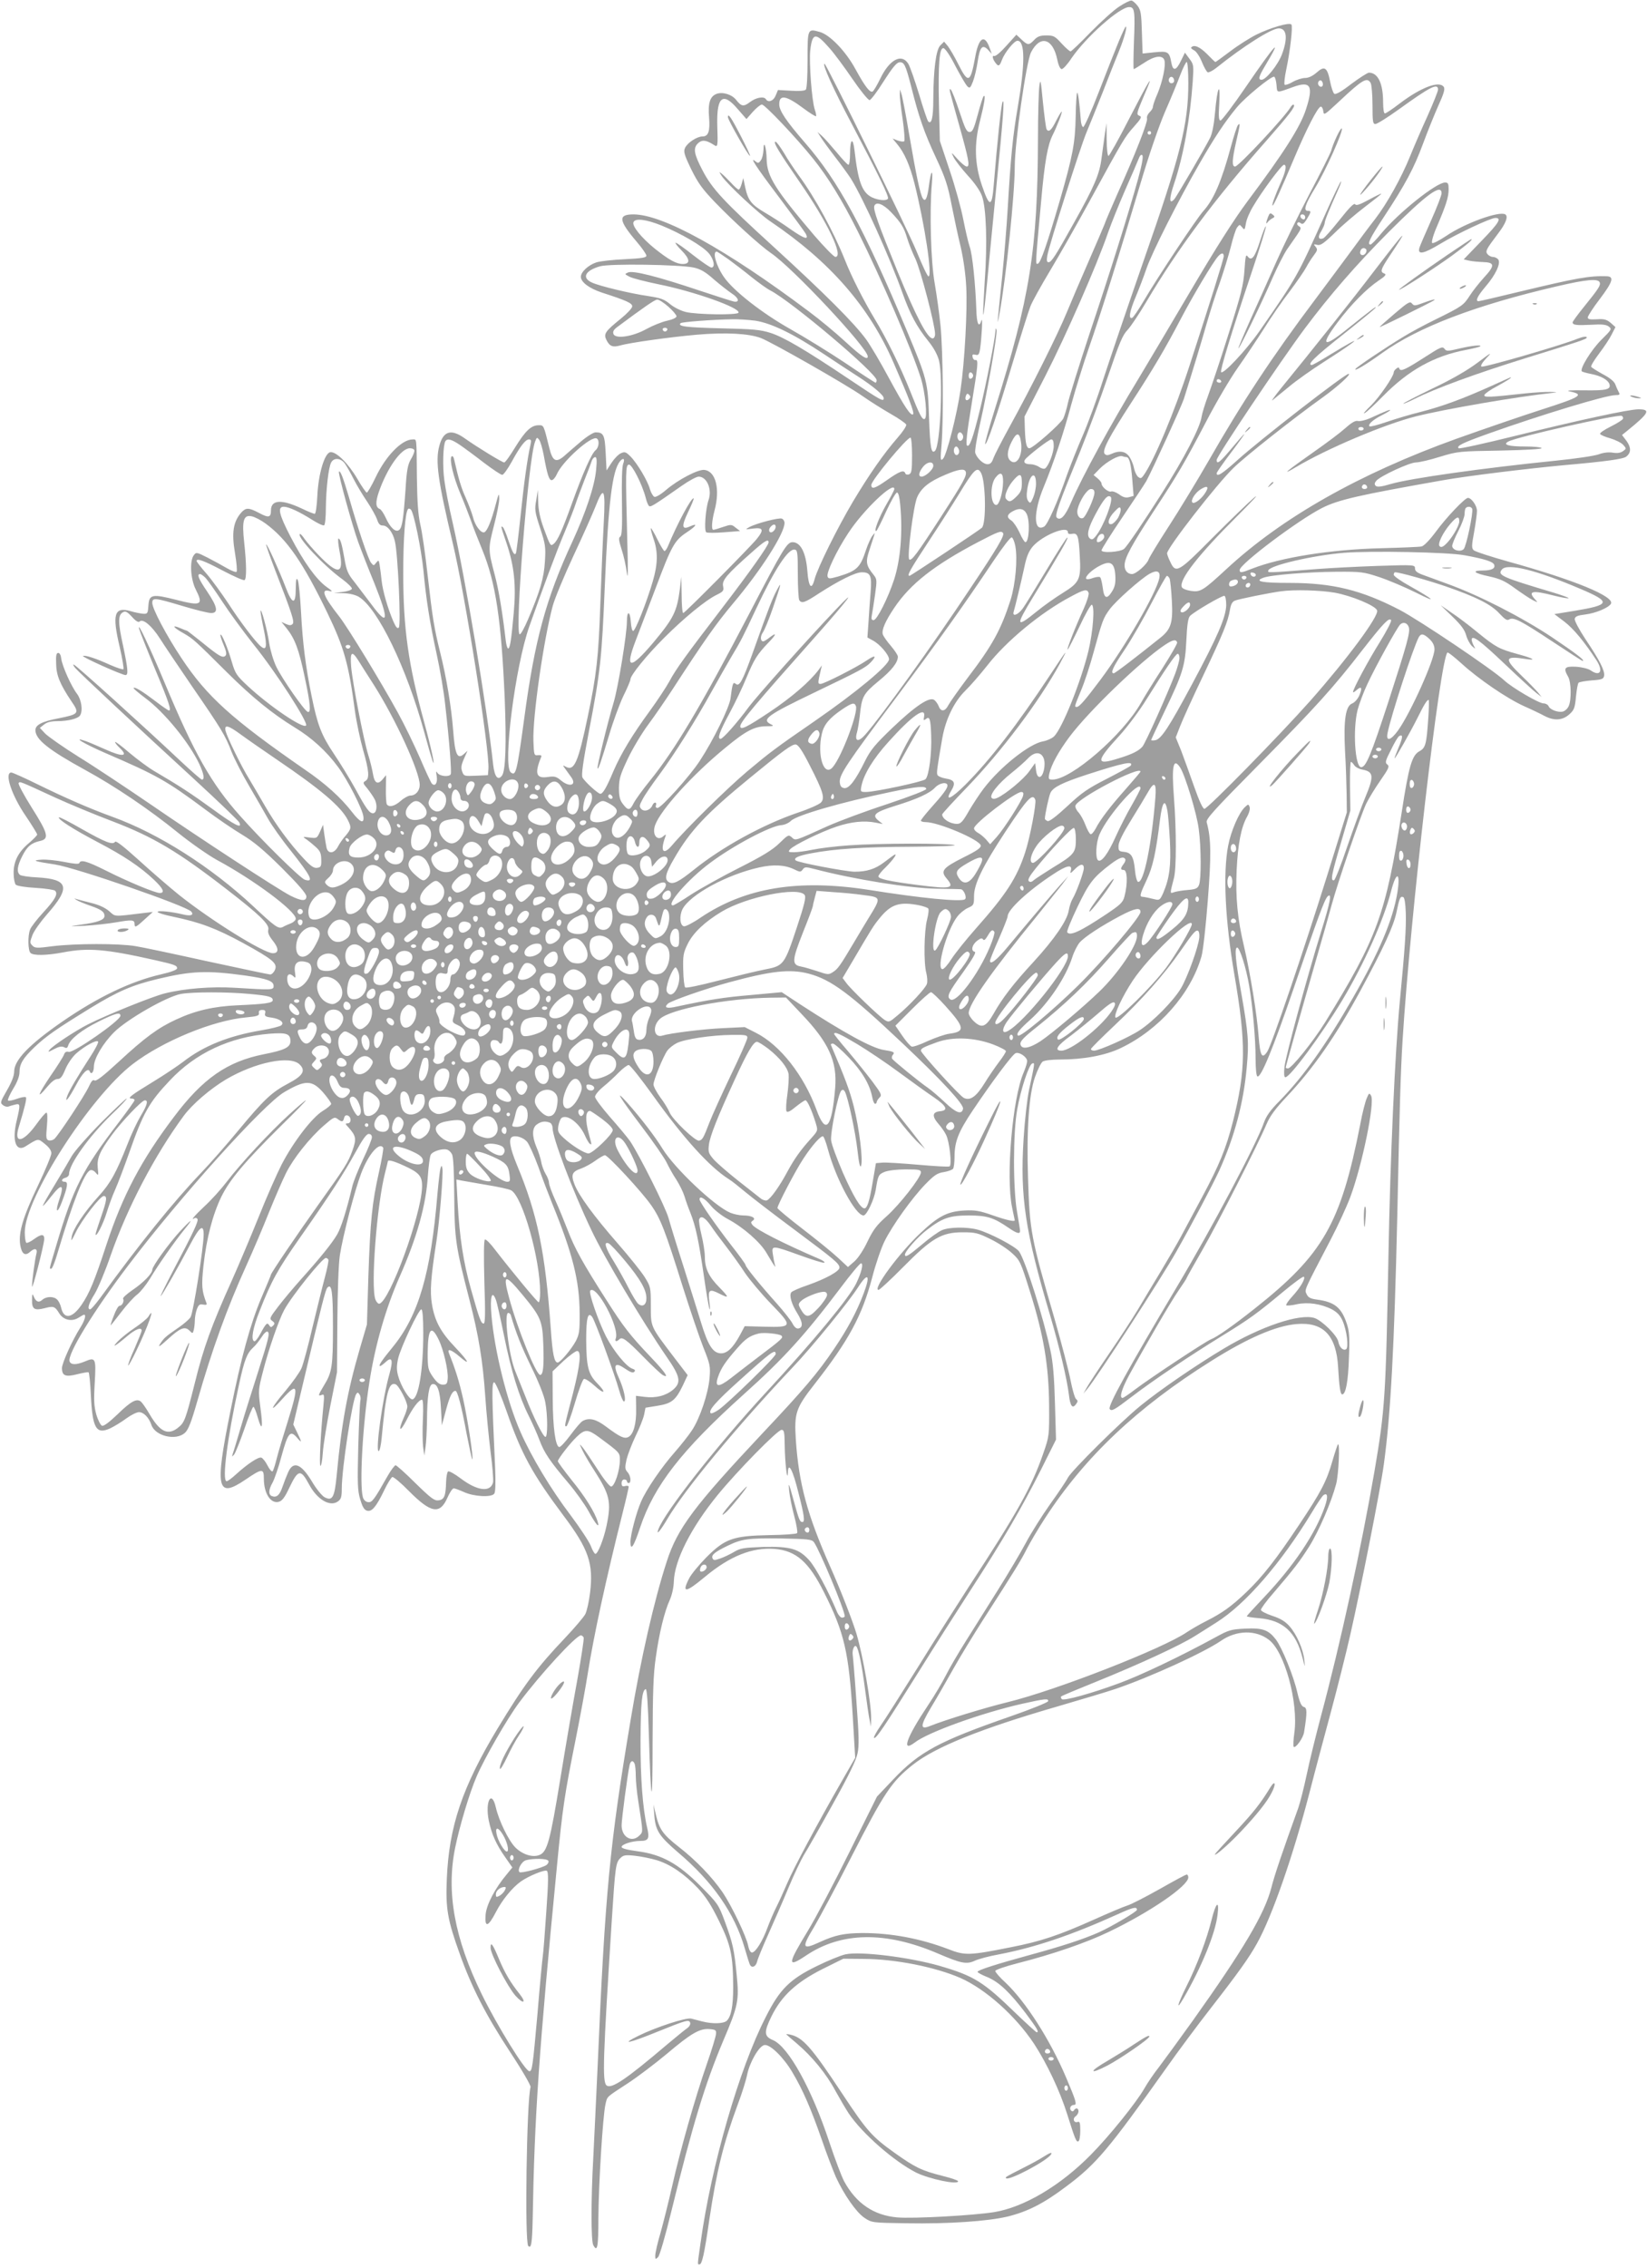 <?xml version="1.0" standalone="no"?>
<!DOCTYPE svg PUBLIC "-//W3C//DTD SVG 20010904//EN"
 "http://www.w3.org/TR/2001/REC-SVG-20010904/DTD/svg10.dtd">
<svg version="1.0" xmlns="http://www.w3.org/2000/svg"
 width="930pt" height="1280pt" viewBox="0 0 930 1280"
 preserveAspectRatio="xMidYMid meet">
<g transform="translate(0,1280) scale(0.1,-0.1)"
fill="#9e9e9e" stroke="none">
<path d="M6320 12763 c-30 -19 -103 -85 -161 -144 -58 -60 -109 -109 -114
-109 -5 0 -28 20 -51 45 -37 41 -45 45 -86 45 -35 0 -50 -6 -68 -25 -30 -32
-37 -31 -72 2 l-29 27 -56 -62 c-32 -36 -61 -61 -69 -58 -14 5 -9 -19 9 -41
15 -20 22 -16 35 20 15 40 69 107 87 107 44 0 44 -130 1 -380 -27 -156 -39
-278 -56 -570 -6 -102 -20 -268 -30 -370 -30 -289 -32 -308 -16 -219 38 208
86 674 86 829 0 136 65 592 92 645 51 99 123 80 148 -41 7 -34 17 -54 25 -54
8 0 33 27 55 61 83 121 272 289 326 289 31 0 34 -22 27 -196 -3 -85 -4 -154
-1 -154 3 0 29 16 58 35 59 40 105 46 115 15 9 -28 -10 -119 -39 -189 -15 -33
-26 -67 -26 -74 0 -8 -9 -22 -19 -31 -10 -10 -17 -25 -14 -35 5 -19 -67 -203
-169 -429 -32 -73 -65 -149 -72 -170 -8 -20 -49 -116 -91 -212 -42 -96 -97
-224 -122 -285 -50 -122 -201 -424 -323 -645 -44 -80 -85 -160 -91 -177 -8
-24 -17 -33 -33 -33 -23 0 -58 32 -69 63 -4 10 9 87 28 170 43 191 98 503 92
525 -3 12 -5 11 -6 -5 -2 -46 -53 -304 -87 -443 -41 -167 -60 -218 -74 -204
-7 7 1 81 25 224 38 233 41 261 23 258 -6 -2 -14 6 -16 16 -3 15 0 18 16 14
16 -5 21 1 26 31 9 61 16 187 8 163 -14 -46 -27 -21 -29 60 -5 144 -22 314
-38 357 -8 24 -24 93 -36 154 -12 62 -46 186 -77 277 l-55 165 -5 197 c-5 239
2 331 26 326 10 -2 39 -45 67 -101 28 -53 58 -104 66 -113 15 -14 18 -12 33
26 9 23 21 74 27 115 12 81 27 97 59 63 l20 -22 -11 31 c-29 84 -63 63 -83
-52 -26 -143 -39 -149 -95 -37 -21 42 -48 88 -59 102 l-21 25 -21 -21 c-25
-24 -39 -136 -40 -304 0 -104 -10 -145 -29 -125 -5 6 -28 74 -51 152 -24 78
-51 156 -61 173 -38 61 -107 24 -159 -85 -17 -35 -36 -67 -42 -71 -15 -10 -44
28 -97 125 -55 102 -146 196 -203 211 -68 19 -68 19 -68 -158 0 -97 -4 -162
-10 -168 -7 -7 -40 -9 -84 -6 l-73 4 -13 -31 c-12 -31 -42 -42 -55 -21 -11 18
-56 10 -90 -16 -36 -27 -48 -26 -78 12 -24 31 -77 47 -111 34 -37 -14 -49 -52
-42 -134 6 -77 -4 -106 -37 -106 -31 0 -85 -35 -99 -65 -9 -21 -5 -37 35 -120
38 -77 62 -111 134 -186 102 -106 256 -246 316 -287 122 -82 547 -536 547
-584 0 -23 -36 0 -126 83 -54 50 -148 128 -209 173 -464 348 -822 546 -988
546 -88 0 -85 -33 18 -154 30 -35 55 -71 55 -79 0 -11 -25 -15 -122 -20 -68
-3 -140 -11 -161 -18 -45 -15 -87 -54 -87 -81 0 -30 46 -65 118 -89 142 -46
172 -60 172 -78 0 -10 -29 -41 -65 -70 -89 -72 -98 -86 -80 -121 18 -35 35
-41 76 -30 54 16 286 48 434 61 163 14 294 7 362 -19 64 -25 479 -261 573
-327 41 -29 113 -74 158 -100 46 -26 86 -54 89 -61 3 -8 -20 -42 -50 -76 -78
-90 -157 -203 -250 -358 -89 -150 -199 -372 -217 -438 -17 -66 -34 -47 -41 44
-8 105 -38 164 -84 164 -31 0 -53 -36 -245 -405 -270 -517 -416 -763 -559
-940 -40 -49 -82 -107 -93 -128 -21 -43 -32 -43 -62 -3 -16 21 -21 42 -21 89
1 54 8 76 51 167 28 58 79 143 114 190 35 47 97 137 138 200 180 277 247 372
342 485 159 189 290 394 290 454 0 10 -7 21 -15 24 -16 7 -146 -27 -184 -48
-25 -14 -24 -14 22 -8 57 7 62 -7 20 -59 -38 -47 -406 -418 -415 -418 -5 0 -9
46 -9 103 l-2 102 -8 -70 c-17 -128 -35 -164 -152 -304 -130 -153 -160 -149
-97 15 23 60 73 192 112 294 90 240 107 270 175 315 56 37 66 55 19 34 -46
-21 -49 0 -11 80 20 41 34 76 32 78 -11 10 -95 -147 -145 -269 -7 -16 -15 -28
-20 -28 -4 0 -22 30 -40 66 -18 37 -35 65 -37 63 -2 -3 5 -29 15 -59 26 -74
25 -142 -4 -241 -34 -117 -99 -281 -111 -280 -6 0 -11 23 -13 51 -4 63 -22 66
-22 4 0 -73 -49 -371 -75 -459 -32 -105 -96 -367 -91 -372 5 -6 21 41 65 187
22 75 58 173 80 220 23 46 41 89 41 96 0 23 91 135 189 233 114 114 236 214
298 244 38 19 41 23 36 49 -7 33 21 66 160 189 75 67 97 80 97 58 0 -17 -106
-167 -261 -369 -204 -266 -263 -347 -299 -415 -18 -33 -67 -107 -109 -165 -99
-135 -164 -242 -208 -344 -38 -91 -59 -126 -73 -126 -13 0 -88 68 -101 92 -7
13 3 86 36 258 66 343 73 412 90 820 20 473 42 653 86 707 19 22 29 14 18 -14
-7 -18 -9 -99 -7 -216 2 -144 0 -190 -10 -196 -10 -6 -8 -21 8 -72 12 -35 25
-95 30 -134 6 -46 7 19 2 185 -10 396 -10 424 9 428 17 3 75 -110 95 -187 6
-25 15 -46 21 -48 10 -4 32 10 182 115 41 29 84 52 96 52 47 0 77 -72 56 -132
-17 -49 -26 -174 -13 -182 6 -4 52 -4 101 0 l90 7 -25 19 c-23 19 -27 19 -71
4 -26 -9 -50 -16 -55 -16 -12 0 -9 49 7 110 32 120 7 221 -58 228 -35 4 -148
-55 -216 -113 -30 -26 -58 -42 -66 -39 -8 4 -19 23 -25 43 -12 46 -72 147
-110 185 -26 26 -32 28 -54 18 -14 -6 -38 -31 -53 -54 l-28 -43 -5 98 c-5 103
-12 117 -57 117 -12 0 -49 -23 -83 -52 -34 -29 -77 -66 -96 -83 -45 -38 -64
-27 -82 46 -33 133 -31 129 -61 129 -42 0 -75 -32 -133 -126 -28 -46 -55 -84
-61 -84 -11 0 -152 86 -221 135 -78 56 -122 44 -145 -40 -24 -87 -8 -198 75
-548 71 -295 210 -1178 202 -1277 l-3 -35 -68 -3 c-65 -3 -68 -2 -77 23 -8 21
-6 37 10 73 l20 45 -20 -18 c-37 -34 -51 -4 -61 131 -10 132 -38 301 -74 444
-33 134 -42 186 -70 431 -13 119 -32 250 -42 290 -12 55 -17 123 -19 264 -2
231 0 215 -24 215 -61 0 -152 -93 -210 -216 -22 -46 -44 -84 -49 -84 -4 0 -29
35 -54 79 -50 85 -119 154 -152 149 -32 -5 -67 -121 -73 -245 -3 -60 -9 -103
-15 -103 -5 0 -38 13 -73 30 -115 54 -174 50 -174 -11 0 -40 -13 -43 -67 -14
-59 31 -74 31 -100 3 -46 -52 -56 -114 -36 -230 9 -54 13 -101 9 -105 -4 -4
-28 5 -54 20 -26 15 -75 42 -110 60 -62 31 -64 32 -78 13 -24 -33 -18 -134 11
-192 45 -89 33 -96 -111 -59 -134 34 -152 31 -156 -33 -3 -43 -5 -47 -28 -46
-14 1 -47 7 -73 15 -92 26 -105 -17 -61 -203 15 -65 24 -121 21 -125 -4 -3
-37 8 -74 24 -81 37 -139 56 -154 51 -12 -4 220 -108 240 -108 17 0 13 37 -14
166 -29 130 -29 172 -2 188 15 9 24 5 52 -25 22 -25 37 -33 43 -27 19 19 69
-24 114 -94 24 -38 106 -160 182 -271 168 -244 188 -277 224 -371 16 -40 60
-126 99 -192 38 -65 86 -148 106 -184 20 -36 77 -117 128 -180 116 -146 134
-182 80 -165 -25 8 -242 221 -365 360 -163 182 -261 356 -426 751 -87 208
-158 357 -144 304 4 -14 44 -116 90 -227 79 -189 93 -233 78 -233 -4 0 -39 24
-78 54 -74 56 -115 81 -122 73 -2 -2 28 -28 67 -57 108 -80 248 -252 305 -373
25 -55 31 -87 14 -87 -5 0 -62 50 -127 111 -192 181 -582 534 -596 538 -6 2
-3 -6 8 -19 25 -29 358 -340 672 -628 134 -123 247 -232 253 -242 22 -41 -23
-19 -150 74 -120 87 -187 131 -332 216 -32 19 -94 65 -138 102 -44 38 -80 65
-80 60 0 -5 11 -19 25 -32 53 -50 18 -54 -81 -9 -38 17 -87 38 -109 46 -83 29
-12 -14 110 -67 290 -125 346 -156 566 -320 64 -48 156 -111 205 -140 68 -41
122 -86 227 -190 91 -91 137 -144 137 -159 0 -29 -28 -27 -90 4 -69 35 -507
321 -795 519 -132 90 -312 210 -400 264 -88 55 -173 115 -190 132 l-30 32 24
19 c16 13 39 19 75 19 60 0 116 14 128 32 17 27 8 89 -17 122 -33 43 -84 158
-89 198 -2 20 -9 33 -17 33 -11 0 -14 -15 -12 -61 1 -66 22 -116 87 -213 46
-67 42 -72 -73 -95 -94 -18 -131 -37 -131 -67 0 -52 74 -111 280 -224 167 -91
363 -223 523 -353 72 -58 172 -128 221 -155 210 -113 446 -289 446 -332 0 -8
-12 -20 -27 -26 -16 -6 -36 -15 -46 -21 -25 -12 -42 0 -168 118 -237 221 -532
409 -794 504 -130 47 -271 109 -424 184 -73 36 -140 66 -147 66 -41 0 2 -130
82 -246 35 -52 64 -99 64 -104 0 -5 -20 -25 -44 -46 -62 -51 -90 -106 -89
-172 0 -29 6 -59 12 -65 7 -7 56 -15 112 -18 55 -3 105 -11 110 -16 18 -18 1
-49 -67 -123 -36 -39 -69 -82 -74 -96 -14 -35 -12 -118 2 -132 16 -16 90 -15
185 3 141 27 240 19 519 -44 111 -25 124 -30 124 -46 0 -8 -33 -21 -90 -34
-171 -39 -357 -128 -560 -268 -186 -129 -270 -216 -270 -281 0 -23 -14 -60
-41 -106 -38 -66 -39 -71 -22 -83 9 -8 24 -11 31 -8 8 3 25 8 38 11 29 7 30 2
8 -92 -27 -112 -4 -178 50 -144 73 46 70 46 109 14 24 -19 37 -37 37 -53 0
-13 -34 -95 -75 -181 -85 -178 -111 -265 -101 -335 8 -51 27 -66 55 -41 26 24
44 20 37 -8 -9 -36 -26 -158 -25 -186 0 -29 68 234 69 268 0 29 -18 28 -60 -3
-18 -13 -37 -22 -41 -19 -5 3 -9 30 -9 60 0 190 369 764 610 949 169 129 452
246 640 263 64 6 75 10 72 25 -2 12 4 17 19 17 16 0 20 -5 16 -19 -4 -15 2
-20 36 -24 48 -7 75 -28 55 -44 -7 -6 -58 -19 -113 -28 -183 -31 -324 -87
-440 -177 -33 -25 -109 -76 -170 -113 -123 -75 -150 -95 -122 -95 9 0 17 -4
17 -9 0 -5 -39 -59 -86 -121 -208 -271 -260 -373 -355 -695 -45 -151 -41 -135
-29 -135 5 0 21 39 35 88 85 286 151 454 184 467 9 4 22 -2 32 -14 15 -18 16
-17 11 28 -5 55 11 92 80 186 56 76 169 195 186 195 20 0 14 -26 -23 -87 -19
-32 -54 -105 -76 -163 -62 -157 -95 -218 -161 -290 -81 -89 -147 -188 -153
-230 -5 -30 -2 -26 23 25 33 69 138 205 158 205 21 0 17 -26 -16 -120 -16 -47
-30 -89 -30 -95 0 -26 43 57 62 120 12 39 33 97 48 130 15 33 51 128 80 210
78 223 112 284 229 407 145 155 340 246 565 264 94 7 116 0 116 -42 0 -35 -33
-51 -150 -74 -207 -41 -345 -137 -508 -354 -184 -243 -289 -442 -381 -721 -67
-204 -96 -275 -141 -340 -53 -77 -100 -83 -115 -14 -4 16 -13 36 -22 44 -19
20 -62 19 -84 -1 -20 -18 -36 -12 -49 20 -7 17 -9 13 -9 -22 -1 -51 14 -60 72
-45 49 13 57 11 82 -30 24 -38 72 -48 110 -23 14 9 27 16 30 16 13 0 3 -34
-21 -72 -45 -71 -104 -201 -104 -229 0 -44 20 -52 86 -35 32 8 61 13 64 11 4
-2 10 -60 13 -127 9 -190 30 -226 110 -189 23 11 64 36 91 56 26 19 58 35 71
35 26 0 56 -30 70 -72 21 -63 138 -91 189 -45 19 17 36 59 71 182 82 287 167
522 275 760 40 88 99 227 131 308 33 81 75 178 94 216 42 84 133 198 213 268
54 47 61 51 78 38 25 -19 31 -18 37 5 3 13 10 18 21 14 21 -8 21 -44 -1 -44
-14 0 -14 -3 4 -22 44 -49 47 -65 23 -132 -25 -68 -40 -92 -191 -303 -117
-164 -269 -388 -269 -397 0 -3 -25 -63 -55 -133 -61 -144 -114 -337 -174 -638
-89 -439 -76 -495 85 -386 94 64 104 65 104 6 0 -83 38 -143 84 -131 19 5 34
24 60 80 50 104 64 106 112 17 45 -84 117 -127 162 -95 18 13 22 25 22 74 0
110 59 496 81 531 8 12 10 12 19 -1 6 -8 8 -24 5 -35 -3 -11 -8 -128 -12 -260
-5 -207 -4 -248 11 -297 12 -41 22 -59 38 -64 27 -8 52 20 98 116 18 38 39 71
45 74 7 2 49 -33 95 -80 123 -124 174 -133 216 -38 13 30 29 54 36 54 7 0 33
-10 58 -21 56 -26 156 -31 171 -9 7 9 8 63 5 144 -19 411 -20 489 -5 484 8 -2
39 -76 70 -164 84 -242 146 -354 321 -588 142 -189 170 -271 150 -435 -6 -49
-18 -104 -27 -121 -9 -17 -60 -77 -113 -133 -162 -170 -234 -268 -382 -512
-199 -330 -275 -553 -287 -851 -7 -166 4 -230 74 -424 67 -188 148 -345 282
-549 70 -106 119 -191 117 -200 -22 -75 -34 -877 -13 -897 17 -17 22 15 25
154 10 576 35 943 137 1990 31 324 43 404 105 712 27 135 58 304 69 375 33
210 103 533 197 907 19 75 34 141 34 147 0 5 -9 7 -20 4 -15 -4 -20 0 -20 16
0 12 6 21 15 21 8 0 15 -4 15 -10 0 -5 5 -10 10 -10 16 0 12 42 -7 62 -14 16
-15 25 -5 71 7 28 30 88 51 132 22 44 43 98 48 120 l8 40 68 11 c80 13 102 31
142 113 l28 60 -75 98 c-136 179 -133 171 -133 293 0 105 -1 108 -35 163 -19
30 -87 115 -150 187 -137 157 -222 273 -246 336 -21 55 -14 72 40 90 21 8 56
27 79 44 22 16 46 30 53 30 17 0 210 -208 261 -282 53 -75 80 -146 177 -456
42 -133 95 -289 117 -345 38 -95 41 -107 36 -172 -7 -88 -55 -231 -100 -298
-19 -29 -62 -83 -96 -122 -75 -85 -162 -212 -191 -280 -27 -61 -60 -188 -60
-227 0 -55 19 -27 55 82 79 236 234 435 583 749 227 203 347 336 548 602 57
76 109 139 116 139 15 0 3 -50 -27 -113 -40 -82 -237 -321 -512 -618 -275
-298 -571 -674 -606 -772 -13 -36 13 -5 52 61 95 162 388 517 709 857 106 111
316 369 368 451 56 87 71 69 30 -38 -37 -99 -89 -197 -165 -309 -92 -137 -173
-232 -406 -479 -385 -410 -480 -536 -540 -723 -71 -218 -147 -550 -204 -894
-118 -704 -144 -970 -186 -1948 -9 -192 -20 -429 -25 -525 -13 -233 -13 -467
0 -491 23 -43 29 -13 29 155 1 185 25 575 40 640 11 46 2 37 126 118 55 36
154 111 220 166 137 116 187 145 242 140 34 -3 38 -6 36 -28 -1 -14 -24 -90
-52 -170 -66 -190 -150 -486 -195 -686 -20 -88 -50 -208 -66 -265 -17 -57 -30
-115 -30 -129 0 -22 1 -23 16 -9 9 9 42 123 75 259 120 488 190 718 292 960
86 201 91 230 77 372 -14 145 -22 181 -67 303 -36 98 -40 102 -138 201 -126
127 -219 178 -357 196 -59 8 -88 16 -88 24 0 15 60 34 105 34 47 0 54 13 39
76 -25 108 -38 282 -37 494 1 211 8 280 29 287 7 2 13 -81 18 -259 12 -411 21
-427 21 -38 1 280 4 380 18 475 19 137 49 260 79 325 12 27 22 69 23 105 4
119 97 303 247 487 112 137 339 368 361 368 15 0 17 -13 18 -87 1 -95 15 -218
18 -153 2 63 28 14 60 -117 33 -128 37 -163 22 -163 -15 0 -19 11 -51 127 -26
95 -29 101 -24 51 3 -32 16 -97 29 -145 13 -49 20 -92 16 -96 -5 -5 -75 -10
-157 -11 -205 -4 -250 -20 -356 -126 -42 -43 -86 -96 -97 -119 -43 -84 -20
-82 89 9 142 118 267 168 395 158 120 -10 192 -73 278 -245 115 -228 140 -337
162 -696 l14 -238 -77 -134 c-135 -235 -272 -491 -306 -572 -19 -44 -46 -104
-61 -134 -15 -29 -38 -83 -51 -118 -27 -75 -68 -141 -88 -141 -8 0 -17 16 -21
37 -9 51 -93 226 -144 302 -59 86 -151 182 -249 258 -89 70 -109 98 -129 183
l-13 55 5 -64 c7 -83 27 -114 134 -206 195 -165 319 -343 376 -540 14 -48 27
-91 31 -96 11 -18 32 -8 39 19 3 15 31 83 62 152 31 69 83 188 115 265 32 77
72 160 87 185 16 25 88 151 160 281 92 165 135 253 143 292 10 44 8 103 -6
294 -9 131 -19 249 -21 263 -4 27 9 59 20 48 13 -12 32 -107 49 -238 10 -74
21 -153 26 -175 l8 -40 1 45 c2 79 -46 356 -83 480 -23 76 -90 248 -149 380
-129 291 -176 466 -193 711 -10 155 -1 181 107 319 191 244 267 384 324 600
19 74 51 167 70 205 45 90 153 241 230 321 51 52 67 63 105 69 25 4 48 13 52
19 4 6 8 36 8 67 0 85 21 140 103 262 106 158 224 317 242 323 21 8 65 -22 65
-45 0 -10 -9 -38 -19 -62 -64 -145 -102 -591 -66 -764 8 -38 15 -71 15 -72 0
-10 -48 1 -125 28 -74 26 -100 30 -159 27 -94 -5 -147 -31 -247 -126 -123
-115 -275 -322 -238 -322 6 0 68 57 138 128 162 164 218 197 337 197 72 0 87
-4 156 -38 42 -20 97 -56 123 -80 45 -41 48 -48 101 -217 77 -244 106 -416
108 -640 1 -174 1 -175 -33 -273 -66 -191 -147 -335 -422 -755 -63 -98 -191
-298 -283 -447 -93 -148 -188 -299 -213 -334 -24 -35 -41 -66 -38 -69 10 -10
55 57 261 386 76 122 204 323 283 445 185 285 290 466 398 680 l86 172 -6 205
c-4 148 -11 232 -26 300 -37 176 -139 501 -176 556 -17 27 -167 106 -235 124
-60 16 -159 15 -201 -3 -19 -8 -70 -44 -113 -81 -75 -63 -96 -76 -96 -57 0 18
71 99 122 138 88 68 129 83 238 83 103 0 141 -12 224 -69 48 -33 66 -38 66
-18 0 6 -8 55 -17 107 -23 131 -23 449 1 579 20 113 66 253 85 259 15 5 15 5
-18 -148 -11 -52 -25 -177 -31 -276 -21 -328 9 -525 150 -999 53 -181 94 -354
106 -448 7 -63 20 -80 40 -52 11 15 11 20 0 29 -7 6 -21 54 -31 106 -10 52
-51 209 -91 349 -132 453 -140 493 -149 791 -9 272 5 473 39 570 14 41 34 81
43 88 10 7 49 12 97 12 133 0 257 23 343 64 217 103 396 306 457 517 9 29 25
172 36 316 20 255 19 352 -6 441 -6 19 36 65 298 330 315 319 414 427 584 647
115 147 148 182 159 165 4 -6 -25 -61 -63 -123 -66 -105 -152 -266 -152 -283
0 -4 9 1 20 11 28 25 34 14 16 -29 -9 -21 -26 -40 -40 -46 -38 -14 -50 -93
-41 -270 5 -80 8 -190 9 -245 l1 -100 -112 -360 c-131 -419 -312 -952 -337
-990 -30 -45 -40 -26 -49 86 -9 122 -47 356 -82 506 -37 154 -49 278 -42 433
7 146 25 241 59 301 12 21 18 45 14 55 -6 16 -8 16 -26 -1 -34 -31 -79 -135
-95 -218 -30 -158 -17 -422 35 -727 67 -390 65 -540 -8 -830 -39 -152 -76
-244 -176 -430 -46 -85 -99 -184 -118 -220 -19 -36 -69 -121 -110 -190 -42
-69 -101 -168 -132 -220 -31 -52 -105 -165 -164 -251 -59 -86 -115 -172 -125
-190 l-19 -34 21 25 c57 68 420 628 503 775 90 159 208 382 243 459 86 190
137 381 155 583 13 138 9 190 -30 413 -33 185 -40 258 -25 262 14 4 51 -111
69 -217 20 -120 36 -299 36 -412 0 -52 4 -95 10 -98 19 -12 89 159 202 488
137 401 176 508 194 527 27 27 16 -32 -37 -201 -80 -259 -199 -698 -206 -761
-4 -38 -2 -58 5 -58 27 0 202 237 321 434 124 207 234 452 276 616 29 114 54
111 36 -5 -25 -154 -101 -335 -251 -596 -153 -267 -280 -445 -416 -584 -50
-50 -74 -84 -87 -121 -43 -123 -294 -596 -494 -931 -271 -455 -388 -668 -377
-685 10 -15 24 -8 126 70 123 94 323 228 508 342 156 96 196 125 344 248 60
50 113 89 118 86 12 -8 -19 -61 -64 -110 -23 -25 -38 -47 -35 -51 4 -3 31 -1
60 6 62 13 135 3 198 -29 29 -16 46 -33 60 -64 24 -55 36 -151 20 -161 -17
-10 -38 11 -44 43 -7 35 -91 118 -134 133 -83 27 -303 -47 -512 -172 -156 -93
-362 -234 -471 -323 -112 -91 -389 -366 -410 -406 -10 -20 -56 -88 -102 -152
-45 -64 -107 -162 -136 -217 -30 -56 -101 -176 -159 -268 -58 -93 -139 -221
-179 -285 -41 -65 -91 -150 -111 -190 -20 -40 -66 -118 -103 -173 -121 -181
-153 -269 -75 -210 76 59 381 168 607 219 130 29 151 31 146 14 -3 -7 -97 -45
-209 -84 -406 -141 -517 -200 -667 -359 l-90 -95 -155 -312 c-85 -172 -191
-373 -235 -445 -117 -192 -118 -212 -9 -139 199 133 447 137 742 11 133 -57
163 -63 210 -41 19 9 81 26 138 36 202 39 407 108 666 225 88 40 111 46 111
26 0 -10 -144 -95 -215 -127 -88 -39 -211 -79 -380 -125 -197 -54 -305 -88
-305 -98 0 -4 25 -18 56 -30 66 -28 126 -85 217 -205 63 -84 76 -106 61 -106
-4 0 -57 49 -119 108 -183 178 -235 210 -430 267 -171 49 -447 83 -530 65 -28
-6 -101 -36 -164 -67 -151 -74 -208 -130 -286 -285 -151 -293 -309 -841 -369
-1276 -19 -133 -18 -122 -6 -122 14 0 27 56 55 250 42 280 80 433 160 650 24
63 48 140 54 171 15 72 68 163 98 167 32 5 109 -71 158 -155 58 -97 105 -206
165 -378 28 -82 65 -177 80 -212 46 -100 115 -199 161 -230 42 -28 43 -28 238
-31 236 -4 456 11 571 38 113 28 204 74 331 170 170 127 237 207 566 670 64
91 178 244 253 340 154 198 213 281 257 360 86 153 206 499 298 855 31 121 86
326 121 456 35 130 84 324 108 430 60 263 172 829 190 964 39 284 59 663 76
1400 13 622 19 815 30 995 44 707 211 2144 253 2187 4 3 39 -25 79 -61 95 -87
257 -198 355 -242 43 -19 95 -44 115 -55 54 -28 101 -25 139 9 28 25 32 36 38
100 4 39 10 75 15 79 4 4 38 10 74 13 59 4 67 8 70 27 4 28 -25 86 -105 205
-35 53 -63 105 -61 115 2 14 17 20 60 25 57 7 130 37 144 60 25 40 -205 135
-581 239 -99 28 -186 56 -194 64 -12 12 -11 27 3 103 9 50 16 103 16 119 0 29
-31 73 -51 73 -17 0 -122 -110 -182 -192 -35 -47 -67 -80 -80 -82 -12 -3 -114
-7 -227 -10 -287 -7 -567 -52 -729 -115 -60 -24 -71 -26 -71 -8 0 33 328 280
465 350 93 47 209 73 685 157 136 24 470 65 685 85 227 20 331 34 348 48 28
22 28 51 2 88 l-26 34 31 25 c122 99 133 120 62 120 -55 0 -340 -62 -692 -149
-173 -43 -319 -75 -323 -71 -15 13 20 30 171 84 295 105 661 216 714 216 24 0
27 3 18 18 -5 9 -14 29 -19 43 -6 16 -30 36 -70 57 -33 18 -63 37 -66 42 -3 5
17 38 45 75 28 37 60 85 71 108 l21 41 -27 24 c-23 19 -37 23 -79 20 -40 -2
-51 0 -50 12 1 8 31 55 68 103 73 97 82 126 39 128 -99 3 -167 -9 -492 -87
-123 -30 -227 -54 -232 -54 -20 0 -6 29 38 81 59 68 89 134 73 155 -7 8 -20
14 -30 14 -10 0 -23 7 -30 15 -14 17 -9 27 60 118 43 56 58 96 40 107 -34 21
-229 -50 -333 -121 -41 -27 -75 -45 -80 -40 -5 5 6 45 27 93 52 122 66 166 66
209 0 33 -3 39 -20 39 -50 0 -262 -170 -360 -287 -28 -35 -56 -63 -61 -63 -21
0 -4 35 73 152 124 188 172 278 223 416 26 70 65 167 87 216 31 68 38 93 31
105 -25 38 -130 -2 -252 -95 -39 -30 -75 -54 -81 -54 -6 0 -10 27 -10 63 0
106 -29 167 -80 167 -8 0 -53 -29 -100 -64 -57 -44 -88 -61 -96 -55 -6 5 -17
36 -23 68 -16 81 -31 92 -76 52 -23 -20 -46 -31 -66 -31 -16 0 -48 -10 -69
-22 -21 -13 -42 -19 -46 -16 -4 4 0 43 9 85 23 109 38 246 29 255 -13 13 -120
-19 -197 -57 -38 -19 -106 -62 -149 -95 -44 -33 -81 -60 -83 -60 -2 0 -23 20
-47 45 -41 41 -73 55 -89 38 -4 -3 3 -11 16 -17 13 -7 31 -34 44 -66 12 -30
27 -56 33 -58 6 -2 28 9 48 25 155 124 312 223 353 223 45 0 52 -55 18 -146
-22 -59 -90 -144 -115 -144 -21 0 -17 17 20 79 104 174 56 122 -106 -115 -73
-107 -139 -194 -146 -194 -10 0 -12 21 -7 98 7 131 -12 88 -24 -54 -6 -67 -16
-118 -28 -142 -33 -65 -186 -326 -201 -345 -31 -35 -31 1 -2 87 52 153 91 370
105 576 6 91 6 96 -19 129 l-25 34 -23 -47 c-27 -56 -45 -59 -54 -8 -11 60
-19 65 -95 57 l-67 -7 -4 120 c-3 104 -6 125 -24 149 -12 15 -27 29 -35 30 -8
1 -39 -14 -69 -34z m-1635 -236 c25 -28 83 -106 128 -172 45 -66 89 -120 97
-120 7 0 43 47 79 105 47 74 73 106 88 108 28 4 36 -12 68 -136 43 -172 74
-261 140 -402 53 -113 67 -156 88 -265 14 -71 37 -179 52 -240 15 -65 28 -157
31 -225 7 -130 -9 -424 -32 -579 -20 -139 -79 -371 -99 -390 -15 -15 -16 -7
-8 84 11 142 8 517 -6 665 -7 69 -22 177 -33 240 -22 123 -30 408 -16 565 8
89 -6 76 -17 -16 -9 -68 -20 -91 -34 -69 -15 22 -38 133 -77 360 -19 113 -39
216 -44 230 l-8 25 -1 -25 c-1 -14 6 -78 16 -143 9 -64 13 -120 9 -124 -4 -4
-20 -2 -37 4 l-29 11 25 -30 c42 -50 72 -119 99 -224 58 -232 102 -524 79
-524 -6 0 -36 64 -68 143 -54 130 -509 1057 -519 1057 -15 0 50 -144 154 -340
150 -285 211 -410 204 -421 -8 -14 -53 -10 -90 7 -56 27 -79 89 -99 267 -9 75
-25 63 -25 -19 0 -35 -4 -64 -9 -64 -6 0 -36 33 -69 73 -33 39 -70 81 -83 92
l-23 20 19 -30 c10 -16 46 -66 80 -110 34 -44 74 -99 89 -122 71 -114 219
-443 291 -644 44 -123 81 -192 146 -273 31 -38 52 -77 61 -110 24 -95 8 -480
-22 -510 -21 -21 -28 15 -34 184 -6 202 -11 221 -126 495 -245 584 -386 843
-575 1060 -105 121 -145 180 -145 216 0 57 38 51 135 -21 37 -28 70 -48 73
-46 2 3 -1 20 -7 37 -17 49 -33 265 -26 334 12 102 30 104 110 12z m2025 -196
c0 -233 -44 -408 -255 -1010 -89 -256 -190 -554 -225 -661 -34 -107 -87 -251
-117 -320 -30 -69 -69 -168 -88 -220 -53 -154 -110 -281 -129 -292 -61 -34
-62 81 -2 225 55 133 113 306 156 467 22 80 66 223 99 318 64 183 171 523 295
940 43 145 100 311 134 390 33 75 72 170 87 210 15 39 31 72 36 72 5 0 9 -53
9 -119z m-80 13 c0 -8 -7 -14 -15 -14 -15 0 -21 21 -9 33 10 9 24 -2 24 -19z
m578 -23 c4 -48 -3 -47 94 -12 99 36 116 7 72 -127 -31 -97 -125 -245 -329
-517 -78 -105 -178 -262 -330 -520 -120 -203 -248 -419 -285 -480 -157 -258
-319 -555 -381 -698 -33 -79 -61 -109 -82 -88 -12 12 12 80 133 375 44 109
115 300 157 424 64 188 82 232 111 261 18 20 65 90 104 156 178 301 383 576
678 910 129 147 165 193 156 203 -4 4 -12 -2 -18 -12 -30 -53 -294 -336 -314
-336 -19 0 -17 38 6 140 23 99 24 108 11 95 -6 -6 -24 -62 -41 -125 -52 -192
-96 -296 -156 -362 -39 -44 -257 -372 -335 -505 -30 -51 -60 -95 -66 -97 -23
-9 -14 39 21 121 18 43 45 114 60 158 30 88 180 385 301 595 81 141 141 232
209 314 46 56 195 178 211 173 5 -2 11 -23 13 -46z m262 3 c0 -16 -16 -19 -25
-4 -8 13 4 32 16 25 5 -4 9 -13 9 -21z m270 7 c5 -11 10 -67 10 -125 0 -92 2
-106 16 -106 10 0 69 37 133 83 179 129 221 150 221 111 0 -9 -27 -76 -59
-148 -33 -72 -77 -174 -98 -226 -50 -124 -131 -269 -198 -356 -30 -38 -91
-120 -137 -183 -46 -62 -137 -185 -203 -273 -238 -316 -413 -581 -600 -908
-65 -113 -166 -279 -225 -370 -59 -91 -110 -175 -114 -187 -9 -28 -71 -83 -94
-83 -25 0 -42 20 -42 49 0 42 40 115 162 302 143 218 176 275 300 512 54 104
134 240 177 301 43 61 110 161 148 221 38 61 103 156 145 210 41 55 83 116 93
135 10 19 29 50 43 68 21 28 23 34 11 49 -13 15 -12 16 9 11 18 -5 37 8 100
69 42 42 119 107 170 146 50 38 92 71 92 74 0 2 -32 -13 -70 -34 -52 -28 -72
-35 -78 -26 -6 9 -34 -20 -87 -87 -43 -54 -85 -102 -93 -105 -27 -10 -33 7
-12 39 11 19 20 40 20 47 0 14 25 74 74 184 15 33 23 56 17 50 -5 -5 -44 -86
-86 -180 -160 -356 -157 -352 -374 -665 -73 -105 -206 -247 -216 -230 -6 10
56 215 171 558 47 140 84 258 82 264 -2 5 -17 -32 -33 -82 -30 -94 -48 -116
-70 -87 -10 14 -13 -1 -18 -79 -6 -83 -18 -133 -88 -353 -44 -141 -97 -298
-116 -350 -19 -51 -36 -107 -38 -123 -8 -60 -98 -234 -225 -433 -103 -162
-196 -299 -213 -313 -22 -18 -127 -25 -127 -8 0 7 53 91 118 187 65 96 126
188 135 204 37 69 198 421 212 464 44 140 99 320 129 426 19 66 52 170 74 230
21 61 49 151 62 202 12 50 28 100 36 110 14 17 14 17 28 0 13 -17 15 -15 21
21 3 22 22 67 42 99 48 82 160 233 173 233 17 0 11 -35 -16 -96 -33 -75 -55
-134 -48 -134 6 0 45 84 123 270 69 163 130 282 148 288 6 2 13 -9 15 -24 3
-27 5 -25 88 52 134 126 160 141 180 105z m-3574 -147 l49 -56 36 41 c20 22
43 41 51 41 17 0 195 -188 289 -305 85 -106 163 -232 254 -414 131 -262 306
-669 355 -826 25 -82 38 -219 22 -229 -14 -8 -29 21 -82 155 -54 136 -136 303
-201 409 -63 105 -130 236 -169 335 -63 157 -167 349 -260 475 -26 36 -64 93
-84 128 -21 34 -41 62 -47 62 -16 0 18 -56 138 -230 156 -225 249 -420 200
-420 -8 0 -62 55 -119 121 -221 260 -267 333 -269 429 -1 68 -17 117 -18 54
-1 -22 -7 -49 -15 -59 -12 -17 -16 -17 -30 -6 -37 31 2 -29 135 -205 75 -100
142 -191 148 -202 21 -39 -6 -31 -85 24 -43 31 -109 73 -145 94 -76 45 -95 69
-111 142 l-11 53 -9 -32 c-5 -18 -12 -33 -17 -33 -5 0 -24 17 -43 38 -19 20
-43 44 -53 52 -17 13 -16 11 2 -16 35 -49 207 -210 275 -255 334 -226 555
-478 693 -795 86 -197 119 -283 111 -292 -13 -12 -48 41 -137 205 -46 86 -104
184 -128 217 -68 93 -230 255 -524 524 -283 258 -346 326 -401 432 -47 90 -53
123 -26 150 22 22 45 21 88 -6 26 -17 26 -18 22 116 -3 156 33 182 116 84z
m2334 -134 c0 -5 -4 -10 -10 -10 -5 0 -10 5 -10 10 0 6 5 10 10 10 6 0 10 -4
10 -10z m-74 -261 c-53 -191 -156 -521 -276 -879 -59 -179 -113 -352 -120
-385 -7 -33 -19 -72 -26 -87 -16 -31 -172 -168 -191 -168 -17 0 -23 28 -26
109 l-2 70 117 228 c118 231 291 625 354 808 19 55 64 166 99 246 36 81 69
159 75 174 7 18 14 25 20 19 7 -7 -2 -54 -24 -135z m1714 -80 c0 -12 -27 -81
-59 -153 -32 -72 -62 -141 -66 -154 -12 -42 22 -36 118 22 92 56 284 146 311
146 37 0 20 -28 -76 -127 l-103 -107 30 -7 c17 -4 52 -7 78 -8 68 -2 70 -19 6
-88 -29 -32 -65 -78 -80 -102 -35 -54 -43 -60 -189 -132 -66 -32 -149 -77
-186 -100 -104 -63 -264 -171 -270 -181 -11 -18 61 25 151 90 203 146 529 270
986 376 167 39 233 45 242 22 6 -16 -5 -34 -90 -139 -35 -43 -63 -82 -63 -86
0 -16 22 -18 105 -14 60 4 85 1 99 -10 18 -14 17 -17 -40 -73 -58 -57 -125
-166 -112 -180 4 -3 28 -10 54 -15 52 -10 92 -32 101 -55 12 -32 -15 -39 -140
-37 -79 1 -109 -1 -84 -6 86 -18 65 -31 -156 -102 -106 -34 -322 -108 -482
-165 -550 -198 -986 -445 -1300 -736 -133 -123 -147 -131 -201 -123 -26 4 -48
13 -51 22 -16 41 94 182 311 398 88 88 132 135 96 105 -35 -30 -141 -133 -235
-227 -191 -193 -206 -202 -237 -134 -10 20 -18 42 -18 48 0 30 282 393 377
484 67 65 339 280 503 397 82 59 163 132 145 132 -21 0 -502 -373 -630 -489
-83 -75 -115 -95 -115 -72 0 5 36 57 80 115 44 58 78 106 76 106 -3 0 -34 -36
-71 -80 -66 -79 -85 -94 -85 -66 0 21 360 557 497 741 143 191 292 362 473
544 214 214 300 277 300 220z m-3109 -106 c57 -60 73 -86 92 -149 8 -27 29
-80 47 -117 30 -67 110 -372 110 -422 0 -15 -6 -25 -14 -25 -29 0 -93 122
-198 378 -111 273 -138 348 -131 370 10 26 50 11 94 -35z m-1295 -76 c110 -45
230 -115 265 -155 30 -34 39 -82 16 -82 -8 0 -54 32 -103 70 -49 39 -93 70
-99 70 -5 0 10 -20 34 -44 48 -49 50 -76 6 -76 -36 0 -79 24 -158 87 -75 61
-129 127 -120 149 9 24 72 16 159 -19z m3977 -133 c9 -10 -4 -34 -19 -34 -8 0
-14 6 -14 13 0 22 19 35 33 21z m-3599 -58 c33 -24 93 -70 131 -101 39 -31 86
-65 106 -75 121 -63 599 -467 599 -506 0 -8 -3 -14 -6 -14 -3 0 -79 49 -169
110 -90 60 -231 147 -313 193 -158 89 -321 216 -374 293 -44 63 -67 144 -41
144 3 0 33 -20 67 -44z m2796 18 c0 -15 -74 -251 -192 -614 -86 -265 -204
-546 -262 -625 -12 -16 -16 -17 -30 -6 -8 7 -18 28 -22 46 -3 18 -14 47 -25
64 -21 34 -56 41 -104 19 -20 -9 -28 -9 -37 0 -17 17 21 91 151 291 121 186
189 300 281 476 65 124 180 317 208 348 19 21 32 22 32 1z m-2993 -64 c39 -9
66 -24 114 -67 35 -30 81 -66 102 -80 39 -25 45 -51 11 -45 -10 2 -98 30 -194
62 -236 79 -376 115 -404 102 -20 -9 -20 -9 9 -24 17 -9 89 -27 161 -42 205
-41 466 -134 454 -161 -7 -14 -234 -11 -297 4 -29 7 -67 26 -90 45 -32 27 -52
34 -123 45 -103 15 -273 56 -317 76 -60 27 -39 68 45 92 56 16 446 10 529 -7z
m-143 -221 c25 -22 46 -47 46 -54 0 -8 -21 -18 -52 -25 -29 -6 -81 -27 -116
-46 -78 -44 -177 -59 -188 -29 -5 13 1 24 21 39 148 110 212 155 226 155 9 1
37 -17 63 -40z m491 -79 c91 -14 215 -74 388 -189 72 -48 159 -105 192 -126
84 -54 145 -105 145 -122 0 -22 -12 -16 -197 108 -246 165 -367 236 -442 260
-56 18 -99 22 -281 26 -197 5 -245 11 -227 29 7 7 176 20 292 22 33 1 92 -3
130 -8z m-497 -51 c-2 -6 -8 -10 -13 -10 -5 0 -11 4 -13 10 -2 6 4 11 13 11 9
0 15 -5 13 -11z m1727 -259 c0 -7 -6 -15 -12 -17 -8 -3 -13 4 -13 17 0 13 5
20 13 18 6 -3 12 -11 12 -18z m1400 -30 c3 -5 -1 -10 -9 -10 -9 0 -16 5 -16
10 0 6 4 10 9 10 6 0 13 -4 16 -10z m-1423 -102 c-15 -15 -26 -4 -18 18 5 13
9 15 18 6 9 -9 9 -15 0 -24z m3692 -112 c-3 -7 -34 -26 -70 -44 -36 -18 -62
-36 -59 -41 3 -6 29 -17 58 -25 30 -9 62 -25 73 -37 18 -21 18 -21 -1 -35 -14
-10 -32 -13 -57 -9 -24 4 -53 1 -80 -9 -24 -9 -133 -25 -243 -36 -414 -42
-825 -100 -933 -132 -54 -16 -76 -18 -84 -10 -8 8 -7 16 3 28 22 27 189 104
224 104 18 0 79 14 136 32 102 31 109 31 342 35 141 3 235 8 232 14 -4 5 -45
9 -93 9 -94 0 -129 10 -95 28 47 26 616 154 640 145 6 -3 10 -10 7 -17z
m-3727 -92 c8 -22 -15 -44 -26 -25 -10 16 -4 41 10 41 5 0 12 -7 16 -16z m328
-38 c12 -75 -23 -137 -59 -107 -22 18 -20 56 6 107 28 56 45 56 53 0z m-2695
-74 c20 -110 30 -142 45 -142 8 0 21 15 29 33 30 72 196 221 226 202 16 -10
12 -51 -7 -66 -23 -19 -71 -127 -133 -299 -57 -158 -81 -210 -103 -229 -19
-15 -19 -14 -57 88 -21 58 -30 102 -31 149 l-2 67 -9 -58 c-10 -53 -8 -66 22
-158 30 -91 32 -107 27 -187 -5 -93 -28 -170 -95 -327 -21 -49 -42 -88 -48
-85 -28 15 49 987 87 1086 10 27 11 28 24 11 7 -10 18 -48 25 -85z m2080 -2
c0 -85 -3 -102 -17 -107 -9 -4 -19 -1 -21 5 -7 22 -32 13 -104 -38 -67 -47
-88 -54 -88 -27 0 26 200 267 221 267 5 0 9 -45 9 -100z m-2552 58 c25 -17 86
-62 135 -100 49 -37 95 -68 103 -68 7 0 31 33 53 73 48 88 78 127 98 127 12 0
14 -7 9 -27 -18 -81 -37 -215 -56 -400 -12 -114 -24 -211 -27 -216 -9 -14 -19
4 -43 75 -12 37 -26 70 -31 73 -12 8 -13 10 21 -90 44 -130 55 -239 41 -393
-14 -156 -21 -202 -32 -202 -4 0 -10 19 -13 43 -18 155 -40 291 -63 375 -37
141 -37 146 -4 275 17 65 31 135 30 155 -1 32 -3 28 -19 -32 -26 -99 -49 -153
-65 -160 -19 -7 -53 37 -65 88 -6 22 -24 70 -40 106 -26 57 -41 109 -65 214
-3 17 -10 25 -15 20 -14 -15 9 -113 49 -209 21 -49 47 -117 59 -150 11 -33 41
-109 66 -170 75 -183 107 -396 126 -839 10 -251 5 -405 -15 -433 -23 -31 -42
-8 -50 59 -36 333 -157 1052 -229 1368 -20 85 -41 193 -47 240 -11 79 -7 199
6 220 11 17 35 11 83 -22z m3352 -5 c0 -39 -30 -115 -49 -127 -6 -4 -21 0 -33
8 -12 9 -35 16 -50 16 -29 0 -41 10 -30 26 16 22 135 114 148 114 10 0 14 -12
14 -37z m-536 -20 c9 -22 -12 -43 -23 -24 -10 15 -4 41 9 41 4 0 11 -8 14 -17z
m-3074 -7 c0 -8 -9 -31 -21 -50 -16 -28 -23 -62 -29 -167 -12 -169 -19 -216
-36 -230 -20 -16 -51 13 -76 69 -11 24 -26 46 -33 49 -24 9 -26 37 -6 96 47
135 126 247 175 247 16 0 26 -6 26 -14z m4021 -36 c16 0 26 -40 33 -132 l7
-87 -26 -7 c-19 -5 -35 0 -56 16 -17 12 -37 19 -45 16 -15 -6 -54 26 -54 45 0
6 -10 19 -22 29 l-23 19 34 35 c39 40 109 79 129 71 8 -3 18 -5 23 -5z m-2995
-72 c-8 -90 -58 -240 -134 -405 -149 -321 -213 -556 -272 -999 -41 -301 -47
-327 -76 -303 -46 38 25 597 105 824 74 209 155 428 200 533 27 65 54 135 61
157 7 22 30 83 50 135 21 52 40 103 43 113 4 9 12 17 18 17 9 0 10 -20 5 -72z
m-1418 35 c11 -16 33 -55 50 -89 17 -33 51 -90 75 -125 24 -36 49 -81 56 -100
8 -26 17 -35 32 -35 27 1 58 -39 69 -90 17 -70 35 -473 22 -486 -8 -8 -16 1
-31 35 -31 72 -60 172 -66 229 -3 29 -8 68 -11 87 -5 31 -6 32 -20 15 -14 -18
-14 -18 -29 0 -16 21 -76 199 -125 371 -32 108 -48 151 -56 143 -7 -7 74 -301
109 -398 19 -52 60 -157 91 -232 84 -210 79 -249 -16 -120 -32 42 -76 100 -98
129 -35 43 -44 64 -55 130 -15 85 -23 113 -34 113 -4 0 -1 -34 7 -75 25 -127
-9 -132 -119 -18 -31 32 -66 73 -79 91 -12 18 -24 31 -27 28 -17 -17 138 -182
240 -255 32 -24 56 -48 54 -54 -2 -7 -26 -15 -53 -18 l-49 -6 55 -1 c34 -1 67
-9 87 -21 107 -66 268 -398 368 -761 20 -74 41 -146 46 -160 22 -62 -5 65 -46
215 -90 327 -118 527 -118 840 0 196 11 347 28 363 3 3 10 1 15 -4 17 -17 59
-224 71 -344 15 -161 35 -290 75 -473 19 -87 41 -216 48 -285 24 -210 37 -382
31 -392 -10 -17 -63 -11 -75 8 -8 13 -9 9 -4 -19 6 -38 -9 -60 -27 -42 -6 6
-36 71 -68 146 -33 75 -88 189 -124 254 -96 175 -282 480 -331 543 -89 113
-106 157 -58 145 23 -6 21 -2 -16 24 -57 42 -127 139 -201 281 -66 127 -76
170 -38 170 29 -1 87 -28 160 -74 31 -20 62 -34 67 -31 6 3 10 48 10 98 1 107
15 229 30 257 16 29 55 25 78 -7z m3322 -12 c0 -21 -44 -61 -66 -61 -20 0 -17
23 7 54 24 31 59 35 59 7z m183 -33 c7 -22 -9 -53 -139 -254 -137 -212 -168
-253 -180 -241 -13 13 24 305 45 351 23 52 67 88 158 126 74 32 109 37 116 18z
m87 -8 c26 -49 30 -286 4 -309 -16 -15 -402 -271 -408 -271 -17 0 3 35 107
193 63 95 140 216 173 270 84 139 103 157 124 117z m124 -51 c-1 -60 -22 -129
-38 -129 -34 0 -37 113 -5 154 29 37 44 28 43 -25z m106 -5 c0 -37 -5 -51 -29
-75 -33 -33 -43 -35 -60 -15 -14 16 11 74 49 114 31 33 40 27 40 -24z m80 -5
c0 -22 -7 -56 -16 -77 -14 -33 -17 -35 -28 -20 -9 13 -11 32 -5 69 13 84 49
105 49 28z m1870 -20 c0 -5 -7 -9 -15 -9 -15 0 -20 12 -9 23 8 8 24 -1 24 -14z
m-920 -39 c-23 -32 -58 -56 -67 -46 -12 12 17 57 49 76 40 24 47 11 18 -30z
m-1750 30 c0 -6 -21 -46 -46 -89 -41 -71 -74 -158 -55 -147 4 3 29 52 55 110
27 58 54 106 61 106 8 0 14 -25 18 -67 15 -155 2 -311 -34 -423 -34 -104 -97
-230 -116 -230 -12 0 -14 7 -10 28 3 15 11 67 18 115 12 85 11 89 -10 115 -41
51 -44 71 -22 137 11 33 22 69 26 80 6 19 6 20 -9 1 -8 -10 -25 -47 -36 -80
-33 -101 -52 -118 -158 -150 -47 -13 -54 -14 -59 0 -8 21 50 144 116 244 85
131 261 298 261 250z m1130 -21 c0 -29 -49 -137 -65 -143 -21 -8 -38 21 -30
51 12 49 54 113 75 113 14 0 20 -7 20 -21z m-2771 -174 c-5 -88 -13 -290 -19
-450 -10 -302 -22 -407 -71 -639 -54 -258 -76 -309 -123 -284 -20 11 -20 10
-3 -13 9 -13 24 -34 33 -46 32 -45 -10 -58 -58 -18 -26 22 -37 25 -72 20 -69
-11 -79 18 -40 113 4 8 -2 11 -18 10 -22 -3 -23 0 -26 80 -5 137 58 573 109
762 11 41 64 169 118 285 54 115 108 237 121 270 50 129 60 111 49 -90z m2863
150 c16 -17 -40 -165 -83 -219 -17 -22 -24 -24 -35 -15 -20 17 -10 59 33 139
47 87 69 111 85 95z m41 -118 c-11 -17 -27 -33 -36 -35 -28 -6 -20 33 15 69
27 29 33 31 36 16 2 -9 -5 -32 -15 -50z m2000 51 c7 -20 -33 -211 -48 -227
-18 -19 -65 -6 -65 18 0 10 16 48 35 85 19 37 35 80 35 95 0 15 3 31 7 34 11
11 31 8 36 -5z m-2516 -28 c20 -40 14 -160 -7 -160 -5 0 -20 24 -33 54 -14 30
-35 61 -46 68 -28 17 -26 34 7 52 37 21 64 16 79 -14z m-4297 -55 c121 -89
212 -221 349 -505 94 -195 120 -287 155 -552 9 -64 30 -163 46 -220 34 -118
38 -163 13 -176 -15 -9 -14 -13 11 -42 14 -18 34 -46 42 -62 17 -33 11 -78
-10 -78 -20 0 -39 26 -99 137 -31 56 -86 146 -122 199 -70 105 -92 161 -125
323 -35 172 -51 303 -60 473 -5 92 -13 175 -19 185 -8 14 -10 2 -11 -49 0 -94
-20 -91 -58 10 -38 98 -104 244 -109 239 -2 -2 21 -67 50 -143 98 -253 111
-294 99 -306 -9 -9 -18 -8 -37 0 l-26 12 30 -37 c46 -58 69 -119 101 -272 33
-154 37 -205 18 -199 -19 6 -143 184 -177 253 -17 35 -34 92 -41 135 -10 73
-48 210 -49 180 0 -8 8 -55 19 -105 19 -93 15 -120 -16 -94 -31 25 -121 144
-186 245 -36 54 -90 129 -121 165 -32 36 -57 69 -57 73 0 17 43 1 147 -54 63
-33 119 -58 124 -54 12 7 11 92 -2 211 -14 125 -4 159 42 149 17 -3 53 -22 79
-41z m6740 12 c0 -26 -46 -102 -79 -131 -15 -14 -25 -16 -32 -9 -13 13 18 77
62 128 36 41 49 44 49 12z m-3860 -31 c0 -7 -6 -19 -14 -25 -19 -16 -32 5 -16
24 16 19 30 19 30 1z m1650 -30 c0 -9 8 -12 24 -9 31 6 37 -11 43 -123 8 -133
-1 -152 -95 -210 -42 -26 -109 -73 -149 -106 -117 -95 -120 -82 -21 80 158
260 201 333 195 338 -3 3 -55 -79 -117 -182 -62 -103 -123 -203 -137 -221 -27
-35 -58 -45 -49 -15 8 26 42 167 61 255 12 58 25 87 47 113 55 63 198 121 198
80z m-366 -5 c9 -14 -33 -85 -185 -312 -220 -331 -498 -716 -592 -824 -40 -46
-63 -41 -48 11 5 17 12 60 16 95 11 107 19 123 105 194 76 62 110 106 110 139
0 8 -18 35 -39 60 -22 25 -42 54 -46 65 -8 25 14 75 65 151 91 135 225 240
470 369 117 61 134 68 144 52z m571 -21 c0 -15 -31 -37 -40 -28 -4 3 -1 16 5
28 12 22 35 23 35 0z m-502 -51 c14 -74 1 -216 -27 -306 -54 -167 -101 -254
-243 -440 -51 -68 -99 -136 -108 -153 -18 -36 -42 -39 -54 -7 -5 13 -16 29
-25 36 -26 21 -106 -32 -237 -157 -99 -95 -123 -124 -155 -188 -53 -108 -90
-156 -117 -152 -16 2 -23 11 -25 33 -4 41 39 106 322 483 231 309 379 517 545
765 51 76 97 137 104 134 6 -2 15 -23 20 -48z m-1228 -159 c0 -74 4 -141 8
-147 14 -21 31 -15 113 39 112 72 204 118 240 118 49 0 58 -18 50 -113 -4 -45
-9 -121 -12 -169 l-6 -86 29 -16 c40 -20 93 -82 93 -107 0 -33 -184 -186 -420
-349 -221 -152 -256 -179 -380 -283 -113 -95 -346 -324 -427 -420 -48 -56 -66
-32 -37 48 6 16 5 18 -7 8 -37 -36 -70 6 -49 62 33 87 212 284 394 433 117 97
165 122 232 123 43 0 46 2 27 11 -55 27 -20 52 247 180 258 124 287 139 317
170 36 38 25 43 -22 11 -57 -39 -242 -133 -261 -133 -17 0 -17 3 1 80 l6 25
-18 -25 c-50 -67 -152 -155 -276 -238 -132 -88 -167 -105 -167 -81 0 24 83
122 425 507 182 205 247 291 115 152 -159 -167 -444 -486 -494 -553 -63 -86
-144 -177 -157 -177 -20 0 -7 38 50 144 33 61 76 152 96 201 43 104 61 132
124 198 47 48 49 62 4 27 -14 -11 -29 -20 -33 -20 -17 0 -18 29 -2 51 9 13 34
73 55 134 49 142 53 160 24 105 -24 -45 -45 -97 -136 -353 -58 -161 -76 -194
-96 -177 -16 13 -19 4 -30 -82 -7 -52 -98 -238 -174 -353 -56 -86 -217 -265
-238 -265 -9 0 -13 6 -9 15 3 8 1 15 -5 15 -5 0 -12 -7 -15 -15 -11 -27 -44
-39 -62 -22 -13 14 -13 20 6 55 11 22 54 85 96 141 85 115 204 304 296 471 35
63 84 149 108 190 56 93 66 113 142 275 105 224 181 340 218 333 15 -3 17 -18
17 -138z m3765 106 c115 -21 160 -36 167 -53 8 -21 -14 -33 -64 -33 -66 0 -51
-15 35 -33 63 -14 90 -26 147 -68 39 -28 84 -58 100 -66 30 -15 30 -15 13 4
-43 47 -16 53 104 22 44 -11 82 -18 85 -15 3 2 -35 16 -84 31 -296 88 -319 99
-292 131 31 37 193 -3 444 -110 174 -74 170 -90 -37 -124 l-111 -18 57 -43
c52 -40 113 -114 181 -218 40 -62 20 -94 -34 -56 -14 9 -49 18 -83 20 -64 3
-72 -7 -43 -57 17 -30 19 -129 3 -165 -6 -14 -21 -28 -33 -31 -27 -7 -74 11
-81 31 -4 8 -16 15 -28 15 -27 0 -178 89 -221 129 -63 60 -481 341 -592 399
-216 112 -379 152 -621 152 -157 0 -202 9 -149 29 40 16 253 33 412 34 143 1
155 -1 246 -31 53 -18 145 -57 205 -87 125 -63 104 -41 -33 36 -51 28 -93 57
-93 65 0 8 3 14 8 14 25 0 185 -45 287 -80 170 -59 255 -101 302 -153 31 -33
43 -41 55 -33 24 15 66 -7 246 -126 89 -59 165 -108 168 -108 18 0 -34 40
-175 135 -169 112 -411 236 -586 299 -55 20 -119 44 -142 52 -32 12 -43 21
-43 36 0 20 -3 21 -212 14 -117 -4 -267 -12 -333 -17 -299 -23 -288 -23 -283
-8 9 28 249 84 426 99 150 12 589 4 682 -14z m-1972 -117 c2 -40 -3 -62 -18
-86 -29 -48 -46 -42 -53 19 -4 28 -10 55 -15 60 -4 4 -22 2 -40 -4 -17 -7 -34
-9 -38 -5 -11 11 34 54 80 76 58 29 80 13 84 -60z m248 -13 c-17 -83 -193
-386 -331 -571 -89 -119 -121 -155 -135 -155 -14 0 -14 1 25 95 20 47 51 143
70 213 50 181 54 192 90 242 35 48 177 174 227 202 42 23 62 14 54 -26z m545
19 c-1 -15 -24 -12 -29 3 -3 9 2 13 12 10 10 -1 17 -7 17 -13z m-5930 -17 c12
-13 54 -72 94 -133 39 -60 119 -169 176 -241 129 -160 312 -444 297 -459 -18
-19 -210 112 -331 225 -61 57 -69 69 -88 134 -22 77 -57 161 -64 154 -3 -2 5
-28 17 -56 16 -38 19 -55 11 -63 -15 -15 -36 -3 -134 77 -44 35 -81 64 -83 64
-2 0 -20 7 -41 16 -49 20 -37 2 23 -31 53 -31 58 -35 242 -218 145 -144 259
-236 383 -312 96 -58 180 -134 246 -224 53 -71 139 -239 143 -280 5 -43 -19
-33 -65 27 -62 80 -149 159 -265 238 -413 286 -553 412 -697 629 -85 128 -165
279 -165 312 0 31 13 30 170 -17 73 -22 146 -40 162 -40 43 0 36 35 -22 121
-49 72 -60 99 -40 99 5 0 19 -10 31 -22z m5444 -5 c3 -10 9 -65 12 -123 7
-124 -5 -161 -63 -208 -136 -109 -257 -202 -265 -202 -21 0 -5 35 64 137 39
59 107 177 150 261 43 83 82 152 86 152 5 0 12 -8 16 -17z m433 6 c-2 -6 -8
-10 -13 -10 -5 0 -11 4 -13 10 -2 6 4 11 13 11 9 0 15 -5 13 -11z m-48 -23 c0
-13 -20 -26 -41 -26 -14 0 -11 28 4 33 23 10 37 7 37 -7z m70 -14 c0 -13 -12
-22 -22 -16 -10 6 -1 24 13 24 5 0 9 -4 9 -8z m-913 -48 c3 -9 -9 -48 -27 -88
-49 -107 -100 -237 -91 -232 4 3 34 62 67 131 32 69 63 123 69 122 18 -7 7
-151 -19 -261 -43 -176 -149 -440 -195 -483 -12 -11 -39 -23 -60 -27 -76 -12
-241 -142 -336 -266 -23 -30 -61 -88 -84 -127 -34 -60 -46 -73 -67 -73 -40 0
-83 28 -84 53 0 5 62 72 138 151 197 204 411 488 527 701 51 94 42 83 -55 -64
-186 -282 -338 -478 -477 -618 -81 -81 -120 -99 -83 -38 28 46 21 63 -30 71
-23 4 -44 13 -47 21 -5 12 -1 41 28 208 19 106 66 203 128 265 31 30 87 95
125 143 107 138 303 300 471 389 78 42 93 45 102 22z m1389 1 c95 -17 230 -73
240 -100 12 -31 -170 -276 -377 -510 -176 -198 -580 -610 -598 -610 -9 0 -29
43 -58 125 -24 69 -57 159 -73 202 l-31 76 25 64 c13 34 71 162 129 283 113
238 141 306 152 373 5 31 13 46 28 52 21 9 200 45 262 53 74 10 220 6 301 -8z
m-612 -71 c-2 -69 -50 -179 -192 -444 -133 -248 -176 -313 -210 -318 -12 -2
-22 -1 -22 1 0 2 33 73 74 158 105 218 118 260 125 406 4 89 10 126 21 137 25
25 183 117 194 113 6 -2 10 -26 10 -53z m-204 3 c0 -20 -37 -50 -50 -42 -8 5
-4 15 11 31 25 27 39 31 39 11z m1235 -127 c9 -28 -10 -96 -115 -420 -99 -303
-127 -370 -154 -370 -35 0 -48 214 -20 324 9 33 33 99 55 145 48 103 166 316
185 336 17 17 41 10 49 -15z m117 -67 c19 -18 28 -37 28 -58 0 -59 -136 -361
-206 -458 -41 -57 -69 -64 -59 -14 20 99 144 479 176 540 13 24 28 21 61 -10z
m-1425 -19 c2 -6 -36 -72 -84 -147 -49 -75 -103 -163 -121 -195 -102 -180
-393 -432 -499 -432 -22 0 -24 3 -18 33 11 50 52 125 113 207 109 146 404 430
541 521 44 29 62 32 68 13z m-4669 -25 c-2 -6 -8 -10 -13 -10 -5 0 -11 4 -13
10 -2 6 4 11 13 11 9 0 15 -5 13 -11z m45 -76 c13 -21 52 -83 87 -137 124
-195 260 -491 260 -566 0 -33 -23 -60 -52 -60 -11 0 -36 -13 -55 -30 -35 -31
-67 -38 -79 -19 -3 6 -6 45 -5 88 l1 76 -20 -24 c-27 -32 -46 -21 -54 31 -4
23 -15 71 -26 105 -27 87 -89 408 -97 498 -7 86 3 96 40 38z m4637 13 c0 -13
-11 -53 -24 -88 -43 -113 -168 -392 -185 -412 -21 -24 -58 -43 -134 -66 -132
-42 -131 -19 4 128 44 48 112 139 151 202 106 170 167 260 178 260 6 0 10 -11
10 -24z m1405 -339 c-10 -147 -15 -168 -50 -187 -42 -23 -60 -83 -100 -344
-90 -577 -138 -709 -432 -1185 -69 -111 -190 -261 -210 -261 -7 0 -13 2 -13 5
0 6 89 322 172 610 34 116 73 255 88 310 35 128 162 499 194 568 14 29 50 88
80 131 48 69 53 81 40 91 -14 10 -12 20 20 82 19 40 40 75 46 78 23 14 22 -7
-3 -65 -14 -33 -24 -60 -22 -60 5 0 89 148 130 230 37 75 53 100 62 100 3 0 2
-46 -2 -103z m-3232 68 c14 -36 -79 -283 -130 -344 -50 -60 -91 64 -62 189 12
51 42 87 114 136 55 37 70 41 78 19z m385 -60 c-4 -21 -3 -23 9 -14 22 19 28
2 31 -91 4 -99 -12 -228 -32 -248 -14 -14 -281 -71 -335 -72 -32 0 -33 1 -27
33 13 66 66 154 153 250 132 147 212 204 201 142z m-3859 -100 c34 -25 126
-89 204 -142 249 -169 362 -265 401 -341 21 -42 20 -49 -11 -87 -16 -17 -36
-46 -45 -64 -21 -39 -55 -42 -64 -6 -3 14 -9 49 -13 78 l-7 52 -17 -39 c-17
-38 -18 -38 -60 -33 -35 5 -39 5 -23 -6 11 -7 35 -26 54 -43 30 -26 35 -38 36
-75 1 -39 -2 -44 -23 -47 -18 -3 -36 9 -75 51 -78 83 -158 191 -219 297 -30
52 -71 122 -91 155 -43 69 -122 231 -132 269 -9 39 14 33 85 -19z m3267 10 c8
-21 -24 -67 -43 -63 -25 5 -26 22 -3 51 24 30 38 34 46 12z m-54 -184 c76
-148 87 -185 64 -210 -10 -11 -68 -37 -129 -57 -200 -68 -430 -195 -588 -322
-86 -69 -117 -85 -142 -71 -27 16 -20 49 30 134 91 158 181 253 429 456 189
155 237 190 258 187 14 -2 37 -36 78 -117z m3228 89 c0 -5 -7 -10 -15 -10 -8
0 -15 5 -15 10 0 6 7 10 15 10 8 0 15 -4 15 -10z m-1906 -52 c12 -35 -3 -103
-24 -103 -10 0 -17 13 -20 39 l-5 39 -33 -46 c-31 -44 -132 -128 -180 -150
-15 -7 -26 -7 -32 -1 -16 16 37 82 111 141 35 28 77 65 94 83 37 39 75 38 89
-2z m1886 12 c0 -5 -7 -10 -15 -10 -8 0 -15 5 -15 10 0 6 7 10 15 10 8 0 15
-4 15 -10z m-1395 -51 c-4 -5 -64 -38 -134 -74 -108 -55 -142 -78 -224 -155
-64 -59 -102 -88 -112 -84 -8 4 -15 9 -15 13 0 22 23 129 32 147 15 31 67 57
208 103 201 65 262 78 245 50z m1262 2 c6 -10 28 -22 48 -25 61 -12 64 -37 16
-152 -23 -54 -69 -182 -104 -283 -34 -102 -68 -187 -74 -189 -22 -6 -15 30 40
215 l52 178 -2 138 c-1 75 2 137 5 137 4 0 12 -8 19 -19z m-983 -13 c28 -43
95 -263 105 -348 14 -105 14 -280 2 -313 -8 -21 -18 -26 -63 -30 -29 -2 -64
-8 -77 -12 -26 -9 -26 -13 -2 80 14 53 14 271 0 451 -14 181 -4 231 35 172z
m-224 -23 c0 -2 -37 -46 -82 -97 -91 -102 -146 -175 -172 -226 -10 -18 -22
-32 -28 -30 -6 2 -19 26 -29 52 -10 27 -28 59 -40 72 -12 13 -19 30 -16 38 17
44 367 227 367 191z m141 -38 c-1 -12 -15 -9 -19 4 -3 6 1 10 8 8 6 -3 11 -8
11 -12z m-3655 -31 c8 -32 -21 -86 -46 -86 -25 0 -50 26 -50 52 0 53 83 83 96
34z m5059 -1 c0 -10 -6 -20 -12 -22 -8 -3 -13 5 -13 22 0 17 5 25 13 23 6 -3
12 -13 12 -23z m-7670 -78 c77 -35 221 -95 319 -132 233 -89 372 -172 647
-385 184 -142 242 -198 234 -227 -4 -17 3 -34 26 -63 34 -42 34 -70 0 -70 -52
0 -348 184 -530 329 -57 46 -160 135 -229 198 -83 75 -128 110 -132 102 -13
-20 -57 -2 -188 72 -68 39 -126 69 -129 66 -9 -10 80 -67 217 -139 151 -79
240 -139 318 -212 54 -51 65 -76 34 -76 -26 0 -178 63 -303 126 -108 54 -144
64 -151 43 -2 -7 -29 -5 -84 6 -45 9 -103 15 -130 13 -57 -4 -42 -9 76 -27
118 -18 743 -234 770 -266 17 -20 -4 -27 -47 -16 -62 15 -143 24 -143 14 0 -5
39 -17 88 -27 153 -32 243 -66 394 -148 171 -94 197 -116 180 -153 -6 -14 -18
-25 -26 -25 -8 0 -167 34 -353 74 -186 41 -369 80 -408 86 -96 16 -341 15
-464 0 -91 -12 -104 -12 -118 3 -15 15 -15 19 0 59 9 24 47 77 83 118 134 152
122 198 -56 208 -47 2 -91 9 -97 14 -20 16 -16 49 12 105 28 56 52 76 103 87
51 12 43 43 -49 188 -44 70 -77 132 -74 138 7 11 4 12 210 -83z m2365 76 c0
-10 -9 -29 -20 -43 -17 -22 -19 -23 -25 -7 -12 29 3 67 25 67 12 0 20 -7 20
-17z m490 -15 c26 -43 26 -83 -1 -101 -27 -19 -55 -11 -79 23 -26 36 -25 58 2
87 30 32 55 29 78 -9z m-620 7 c0 -8 -4 -15 -10 -15 -5 0 -10 7 -10 15 0 8 5
15 10 15 6 0 10 -7 10 -15z m240 -33 c13 -38 13 -43 -3 -59 -13 -13 -23 -15
-44 -7 -34 12 -40 41 -18 84 22 42 46 36 65 -18z m192 33 c0 -5 -5 -11 -11
-13 -6 -2 -11 4 -11 13 0 9 5 15 11 13 6 -2 11 -8 11 -13z m2368 1 c0 -16 -25
-50 -97 -130 -29 -33 -53 -63 -53 -68 0 -4 12 -8 27 -8 71 0 305 -99 311 -132
2 -13 -22 -30 -97 -67 -119 -60 -132 -77 -95 -120 46 -55 26 -60 -163 -36
-162 21 -223 34 -223 49 0 6 18 30 41 51 43 43 72 84 47 69 -7 -4 -32 -23 -56
-41 -50 -38 -98 -53 -167 -53 -51 1 -321 52 -332 64 -14 13 16 27 88 40 130
25 297 36 569 37 148 1 254 5 240 9 -37 12 -434 11 -595 -1 -77 -5 -170 -17
-208 -25 -38 -8 -84 -14 -104 -14 -31 0 -34 2 -22 16 19 23 176 100 264 129
81 27 155 35 220 22 l40 -8 -24 19 c-40 32 -21 48 91 83 127 39 197 71 228
104 25 27 70 34 70 11z m-2300 -11 c0 -8 -7 -15 -15 -15 -8 0 -15 7 -15 15 0
8 7 15 15 15 8 0 15 -7 15 -15z m3474 -57 c-21 -266 -66 -485 -98 -475 -6 2
-14 30 -17 63 -7 79 -21 102 -62 106 -29 3 -32 6 -31 36 1 21 26 71 72 145 38
61 80 131 93 154 37 66 50 57 43 -29z m-1294 49 c0 -7 -88 -41 -222 -86 -123
-40 -272 -96 -333 -123 -190 -86 -182 -84 -204 -64 -18 16 -21 15 -70 -33 -39
-38 -94 -72 -229 -140 -97 -49 -219 -117 -270 -150 -51 -34 -97 -61 -102 -61
-43 0 87 149 210 240 131 98 341 209 402 213 18 1 42 12 54 24 32 32 284 105
563 163 152 32 201 36 201 17z m1210 4 c0 -5 -22 -48 -49 -95 -27 -46 -68
-127 -91 -178 -43 -96 -80 -146 -99 -134 -17 11 -13 100 8 148 47 108 231 315
231 259z m-3840 -53 c0 -11 7 -18 20 -18 25 0 36 -25 20 -45 -31 -37 -90 2
-90 58 0 43 20 65 37 40 7 -9 13 -25 13 -35z m-96 26 c33 -32 8 -104 -35 -104
-23 0 -49 26 -49 49 0 23 37 71 55 71 7 0 21 -7 29 -16z m839 -29 c-2 -31 -28
-75 -44 -75 -13 0 -4 62 13 93 14 26 33 15 31 -18z m2434 14 c-8 -31 -107
-186 -149 -233 l-37 -41 -23 27 c-13 14 -33 31 -45 37 -13 7 -23 18 -23 26 0
27 233 205 267 205 11 0 14 -7 10 -21z m-2739 -6 c2 -8 -6 -13 -22 -13 -25 0
-33 10 -19 24 10 10 36 3 41 -11z m230 -17 c7 -61 -23 -101 -55 -74 -18 15
-10 63 14 90 22 24 37 18 41 -16z m189 8 c-9 -9 -28 6 -21 18 4 6 10 6 17 -1
6 -6 8 -13 4 -17z m1249 -1 c-10 -10 -19 5 -10 18 6 11 8 11 12 0 2 -7 1 -15
-2 -18z m1140 -7 c7 -19 -30 -215 -57 -296 -47 -145 -107 -237 -278 -430 -56
-63 -118 -141 -138 -172 -20 -32 -43 -58 -51 -58 -37 0 24 219 83 296 15 20
43 42 61 50 32 14 34 17 34 66 0 69 48 167 178 365 124 188 153 218 168 179z
m-3457 -30 c32 -34 25 -68 -17 -80 -69 -19 -107 31 -60 81 27 29 49 29 77 -1z
m1044 13 c44 -23 57 -40 46 -60 -22 -43 -132 -68 -145 -34 -8 21 14 73 40 90
25 18 31 18 59 4z m3159 -45 c4 -21 10 -97 14 -169 7 -139 -2 -211 -37 -293
-18 -41 -22 -44 -47 -38 -27 7 -60 14 -74 15 -14 2 -9 19 27 95 35 75 52 153
75 339 13 103 29 123 42 51z m1373 6 c0 -7 -6 -15 -12 -17 -8 -3 -13 4 -13 17
0 13 5 20 13 18 6 -3 12 -11 12 -18z m-4881 -11 c64 -51 2 -103 -75 -63 -37
19 -36 52 1 71 34 17 43 16 74 -8z m-839 -9 c0 -7 -6 -15 -12 -17 -8 -3 -13 4
-13 17 0 13 5 20 13 18 6 -3 12 -11 12 -18z m663 8 c17 -17 15 -53 -4 -69 -29
-24 -95 29 -81 65 8 19 67 22 85 4z m692 -8 c0 -11 -4 -20 -9 -20 -14 0 -23
18 -16 30 10 17 25 11 25 -10z m-822 -25 c18 -40 14 -63 -13 -81 -45 -30 -115
5 -115 56 0 42 27 46 50 8 l19 -31 7 29 c4 16 9 32 11 37 9 15 30 6 41 -18z
m776 -1 c19 -18 19 -19 5 -47 -33 -63 -79 -85 -99 -46 -14 26 3 73 34 94 26
19 41 19 60 -1z m-1359 -25 c23 -43 16 -74 -15 -74 -31 0 -56 41 -46 78 9 37
41 35 61 -4z m273 19 c-3 -7 -11 -13 -18 -13 -7 0 -15 6 -17 13 -3 7 4 12 17
12 13 0 20 -5 18 -12z m762 -8 c26 -26 25 -36 -5 -65 -41 -42 -85 -28 -85 26
0 54 52 77 90 39z m-629 0 c46 -25 5 -130 -51 -130 -31 0 -70 44 -70 78 0 33
14 48 50 55 43 8 51 7 71 -3z m709 -9 c0 -14 -18 -23 -30 -16 -6 4 -8 11 -5
16 8 12 35 12 35 0z m4635 -26 c0 -10 -5 -20 -11 -22 -13 -4 -27 24 -18 38 9
15 29 4 29 -16z m-5684 2 c-1 -12 -15 -9 -19 4 -3 6 1 10 8 8 6 -3 11 -8 11
-12z m167 -19 c29 -62 -51 -151 -96 -106 -25 25 -4 117 30 131 26 11 53 1 66
-25z m3582 8 c0 -27 -153 -196 -177 -196 -23 0 -14 47 20 96 33 48 116 114
143 114 8 0 14 -6 14 -14z m-3008 -28 c-15 -15 -26 -4 -18 18 5 13 9 15 18 6
9 -9 9 -15 0 -24z m383 8 c14 -20 14 -29 4 -48 -16 -31 -28 -38 -66 -38 -39 0
-67 33 -52 61 11 21 56 48 81 49 10 0 25 -11 33 -24z m2690 -43 c0 -75 -8 -86
-130 -160 -49 -31 -98 -62 -108 -71 -12 -11 -21 -12 -28 -5 -7 7 4 28 37 69
86 107 207 235 218 231 6 -2 11 -30 11 -64z m1907 35 c-6 -6 -15 -9 -18 -5 -4
3 -4 14 0 23 5 13 9 15 18 6 9 -9 9 -15 0 -24z m-5701 -1 c-1 -12 -15 -9 -19
4 -3 6 1 10 8 8 6 -3 11 -8 11 -12z m668 -18 c8 -14 11 -34 7 -44 -6 -17 -7
-17 -27 1 -23 21 -39 55 -32 67 9 15 37 2 52 -24z m149 9 c18 -18 14 -63 -7
-89 -16 -20 -23 -22 -38 -13 -21 13 -29 65 -13 94 12 22 40 26 58 8z m-987
-19 c42 -42 -11 -109 -87 -109 -49 0 -61 13 -50 55 7 27 70 75 98 75 10 0 27
-9 39 -21z m750 11 c26 -14 26 -60 0 -60 -10 0 -21 -9 -24 -20 -7 -27 -19 -25
-56 9 -34 32 -33 52 2 69 29 14 54 14 78 2z m724 -30 c8 -36 25 -40 25 -6 0
35 20 43 42 16 23 -28 23 -35 -4 -59 -26 -25 -85 -38 -101 -22 -12 12 -13 72
-2 90 12 21 33 11 40 -19z m-1614 7 c-1 -12 -15 -9 -19 4 -3 6 1 10 8 8 6 -3
11 -8 11 -12z m499 -22 c0 -8 -4 -15 -10 -15 -5 0 -10 7 -10 15 0 8 5 15 10
15 6 0 10 -7 10 -15z m232 -2 c10 -9 18 -21 18 -26 0 -21 -34 -47 -60 -47 -47
0 -65 37 -33 72 20 22 51 23 75 1z m537 -5 c12 -32 3 -55 -32 -84 -41 -34 -91
-31 -95 8 -4 38 50 98 89 98 21 0 32 -6 38 -22z m242 2 c27 -15 24 -34 -12
-75 -33 -37 -68 -45 -89 -20 -17 21 2 66 38 88 32 20 37 20 63 7z m3499 -21
c0 -10 -7 -19 -15 -19 -15 0 -21 31 -9 43 11 10 24 -3 24 -24z m-4702 -21 c5
-44 -14 -70 -51 -66 -38 4 -70 49 -49 70 10 10 17 10 31 1 16 -10 20 -9 24 8
8 30 41 20 45 -13z m283 -6 c26 -23 31 -33 25 -55 -15 -62 -104 -67 -139 -8
-21 36 -15 53 26 74 44 22 52 21 88 -11z m5364 -12 c0 -13 -6 -25 -12 -27 -9
-3 -13 6 -13 27 0 21 4 30 13 28 6 -3 12 -15 12 -28z m-5785 -4 c0 -8 -4 -17
-9 -21 -12 -7 -24 12 -16 25 9 15 25 12 25 -4z m270 -28 c24 -40 25 -71 4 -92
-21 -22 -28 -20 -67 14 -41 36 -50 61 -30 89 23 34 69 28 93 -11z m421 9 c16
-36 -11 -93 -55 -113 -32 -16 -36 -16 -60 0 -14 9 -26 22 -26 28 0 16 41 58
56 58 6 0 15 11 18 25 9 34 52 35 67 2z m503 7 c21 -21 20 -42 -4 -81 -23 -38
-57 -44 -85 -13 -46 51 41 143 89 94z m344 -18 l4 -28 26 32 c27 31 62 35 62
5 0 -37 -84 -101 -119 -90 -29 9 -46 60 -32 91 16 36 55 30 59 -10z m-770 -2
c2 -10 14 -27 25 -36 21 -16 21 -18 5 -34 -40 -41 -95 16 -69 73 13 28 34 26
39 -3z m150 10 c26 -18 29 -56 6 -78 -18 -19 -20 -19 -45 -6 -14 8 -19 21 -19
49 0 55 16 65 58 35z m2486 -6 c-3 -12 -20 -44 -36 -70 -35 -56 -67 -64 -94
-23 -22 34 -14 47 48 83 65 38 92 42 82 10z m810 13 c3 -4 -1 -17 -9 -27 -19
-25 -19 -34 0 -34 21 0 24 -77 4 -151 -8 -32 -23 -46 -107 -102 -143 -95 -202
-122 -216 -98 -3 5 23 69 58 142 66 138 90 168 189 243 48 36 71 44 81 27z
m-3696 -13 c20 -20 14 -40 -10 -36 -15 2 -24 11 -26 26 -4 24 16 30 36 10z
m5307 -16 c0 -31 -19 -28 -23 4 -3 18 0 25 10 22 7 -3 13 -14 13 -26z m-5981
2 c33 -32 6 -88 -58 -118 -43 -20 -60 -20 -81 0 -14 15 -14 18 10 40 14 12 25
31 25 40 0 46 71 72 104 38z m1584 -17 c7 -6 20 -24 28 -40 14 -25 14 -31 0
-52 -36 -55 -136 -36 -136 26 0 72 56 106 108 66z m-1414 -12 c30 -28 31 -36
11 -75 -15 -28 -42 -50 -64 -50 -23 0 -51 41 -51 73 0 71 54 99 104 52z m2329
-1 c35 -17 38 -17 50 -1 11 15 17 15 71 1 218 -57 528 -107 686 -110 69 -1
130 -2 136 -3 17 -2 36 -49 22 -57 -24 -15 -251 7 -538 53 -403 63 -701 14
-954 -156 -42 -29 -85 -51 -94 -49 -23 4 -27 59 -8 97 43 82 249 194 432 235
80 18 145 15 197 -10z m1637 6 c0 -23 -43 -139 -63 -172 -8 -13 -18 -42 -22
-66 -9 -58 -81 -162 -200 -292 -111 -120 -175 -203 -225 -292 -43 -75 -67 -84
-111 -42 -16 15 -29 36 -29 46 0 51 127 232 385 548 60 75 125 156 144 180
l33 45 -41 -45 c-42 -46 -167 -193 -299 -352 -64 -77 -102 -107 -102 -80 0 4
22 60 50 123 27 62 50 120 50 128 0 37 118 146 256 236 76 51 110 58 101 23
-6 -20 -4 -20 21 5 31 32 52 35 52 7z m-3832 -36 c15 -10 22 -25 22 -48 0 -56
-37 -72 -82 -36 -35 27 -41 57 -17 81 23 23 47 24 77 3z m368 -9 c12 -30 -6
-65 -41 -82 -28 -13 -37 -14 -50 -3 -22 19 -19 38 14 71 32 31 68 38 77 14z
m519 -5 c24 -27 11 -68 -28 -90 -27 -14 -29 -14 -48 9 -24 30 -24 56 1 81 26
26 52 25 75 0z m235 -10 c38 -38 14 -130 -33 -130 -22 0 -55 29 -61 55 -4 15
0 37 9 54 23 45 54 52 85 21z m3548 -24 c-2 -15 -7 -28 -13 -29 -12 -2 -19 38
-10 60 9 25 27 1 23 -31z m-4060 12 c-3 -7 -11 -13 -18 -13 -7 0 -15 6 -17 13
-3 7 4 12 17 12 13 0 20 -5 18 -12z m-408 -18 c44 -44 4 -120 -63 -120 -68 0
-74 54 -12 109 42 36 49 37 75 11z m758 -2 c-3 -7 -11 -13 -18 -13 -7 0 -15 6
-17 13 -3 7 4 12 17 12 13 0 20 -5 18 -12z m512 -3 c0 -24 -53 -75 -80 -77
-19 -2 -26 2 -28 19 -2 16 7 29 35 47 42 29 73 34 73 11z m-743 -11 c6 -17
-52 -84 -74 -84 -13 0 -33 30 -33 49 0 39 93 70 107 35z m2763 -10 c0 -8 -4
-12 -10 -9 -5 3 -10 10 -10 16 0 5 5 9 10 9 6 0 10 -7 10 -16z m-3738 -11 c25
-30 27 -49 7 -82 -21 -35 -59 -57 -83 -48 -21 8 -22 95 0 125 18 26 55 29 76
5z m809 -9 c17 -21 0 -49 -31 -49 -31 0 -48 28 -31 49 8 9 21 16 31 16 10 0
23 -7 31 -16z m937 -20 c-5 -27 -48 -32 -48 -5 0 22 30 44 43 31 5 -4 7 -16 5
-26z m-1902 -10 c14 -20 14 -26 -1 -54 -29 -56 -124 -93 -139 -54 -24 63 46
152 106 136 11 -2 26 -15 34 -28z m854 7 c0 -36 -20 -53 -57 -49 -43 5 -41 33
4 57 50 26 53 26 53 -8z m1804 7 c8 -13 -2 -54 -43 -178 -72 -217 -75 -221
-183 -242 -47 -9 -165 -38 -263 -63 -104 -27 -181 -43 -186 -38 -5 5 -10 49
-11 99 -2 80 0 95 25 146 31 63 95 124 191 182 141 85 438 144 470 94z m326 1
c109 -14 108 -11 32 -135 -20 -33 -57 -94 -81 -135 -76 -128 -90 -148 -117
-165 -24 -16 -29 -16 -87 4 -34 11 -77 24 -95 27 -52 10 -50 35 12 192 31 77
56 144 56 149 0 5 5 26 11 48 l10 38 92 -7 c51 -3 126 -10 167 -16z m-1599 1
c32 -18 25 -67 -13 -90 -55 -34 -86 -25 -103 28 -15 50 61 91 116 62z m312 -8
c23 -26 32 -78 17 -97 -17 -20 -79 -19 -102 2 -24 21 -23 64 2 91 25 27 61 28
83 4z m-1393 -26 c17 -45 -19 -126 -56 -126 -20 0 -64 49 -64 71 0 9 12 31 26
48 33 40 80 43 94 7z m360 9 c0 -8 -4 -15 -10 -15 -5 0 -10 7 -10 15 0 8 5 15
10 15 6 0 10 -7 10 -15z m530 2 c0 -13 -40 -37 -60 -37 -15 0 -12 38 3 43 25
11 57 7 57 -6z m3690 -2 c0 -8 -4 -15 -10 -15 -5 0 -10 7 -10 15 0 8 5 15 10
15 6 0 10 -7 10 -15z m1168 -76 c3 -83 -5 -205 -33 -494 -28 -293 -55 -888
-65 -1450 -15 -786 -19 -860 -79 -1210 -74 -429 -192 -972 -303 -1385 -27
-102 -63 -247 -79 -324 -16 -76 -38 -161 -48 -190 -85 -235 -135 -381 -152
-450 -38 -147 -157 -348 -444 -751 -79 -110 -165 -228 -191 -262 -27 -34 -64
-88 -82 -120 -45 -79 -198 -269 -302 -374 -172 -175 -377 -296 -545 -324 -117
-19 -458 -38 -549 -30 -133 12 -231 79 -299 203 -15 28 -52 126 -83 219 -100
303 -232 542 -320 579 -50 21 -51 45 -8 133 57 116 139 192 287 267 l119 59
116 -1 c179 -1 404 -46 546 -108 142 -63 311 -214 415 -371 73 -112 145 -264
187 -397 46 -146 52 -160 64 -153 6 3 10 31 10 60 0 43 -3 53 -14 49 -21 -8
-32 17 -13 31 10 7 17 20 17 29 0 18 -15 22 -26 5 -4 -7 -10 -7 -16 -1 -12 12
-2 32 17 32 18 0 11 23 -46 157 -90 211 -226 424 -340 532 -33 30 -59 60 -59
67 0 6 57 26 128 44 196 50 385 115 512 176 234 112 450 260 450 308 0 9 -4
16 -9 16 -6 0 -74 -37 -153 -82 -79 -44 -161 -87 -183 -93 -22 -7 -105 -42
-185 -78 -201 -90 -302 -124 -471 -157 -235 -47 -260 -48 -354 -11 -158 60
-321 91 -485 91 -103 -1 -154 -11 -243 -52 -98 -45 -102 -32 -29 88 32 55 126
230 207 389 189 369 228 428 350 525 126 100 385 204 817 329 134 39 281 83
328 99 196 67 496 204 594 271 88 61 197 63 271 6 89 -67 167 -353 144 -524
-6 -40 -7 -76 -4 -80 11 -10 55 51 59 84 18 113 17 137 -2 141 -13 4 -23 25
-36 80 -21 94 -87 255 -121 300 -42 55 -75 67 -175 62 -79 -4 -92 -8 -165 -48
-198 -108 -420 -214 -545 -260 -157 -58 -313 -101 -324 -90 -5 5 -7 12 -4 15
3 4 93 41 199 84 240 97 474 205 556 257 34 21 89 56 122 77 164 103 365 335
537 618 31 52 61 97 68 101 23 15 26 -10 7 -65 -53 -153 -175 -335 -346 -515
-52 -55 -95 -102 -95 -104 0 -3 31 -8 69 -11 136 -11 209 -78 246 -224 15 -58
15 -58 10 -12 -6 60 -43 145 -84 191 -23 26 -50 43 -96 58 -36 12 -65 27 -65
34 0 7 30 49 68 92 123 144 151 181 205 266 55 88 125 250 152 353 14 54 22
235 10 223 -3 -3 -17 -45 -31 -93 -33 -116 -66 -178 -187 -359 -131 -197 -208
-295 -299 -382 -86 -82 -137 -118 -228 -164 -36 -18 -84 -46 -108 -62 -134
-92 -738 -328 -1012 -395 -131 -32 -355 -101 -437 -134 -59 -24 -58 -1 3 102
31 51 88 150 126 218 38 68 115 194 170 280 177 275 214 335 246 399 18 35 64
114 104 175 225 346 520 624 938 886 205 129 364 198 481 208 151 13 225 -63
235 -245 6 -111 13 -152 23 -152 20 0 34 74 38 206 5 117 2 151 -12 193 -30
91 -69 123 -168 136 -38 5 -50 12 -59 31 -12 26 -19 11 134 304 42 80 92 189
112 242 69 185 140 535 118 574 -10 17 -12 16 -25 -16 -8 -19 -25 -84 -36
-145 -111 -563 -209 -735 -599 -1043 -116 -92 -210 -158 -244 -171 -29 -11
-341 -217 -427 -282 -35 -27 -68 -49 -72 -49 -20 0 -6 49 37 129 88 161 236
416 280 479 24 35 44 65 44 68 0 2 41 75 91 162 89 155 311 590 361 708 19 45
50 87 115 156 150 159 277 343 414 595 132 244 187 364 204 442 17 83 22 94
38 88 8 -2 13 -35 15 -88z m-1228 59 c0 -62 -20 -96 -89 -152 -65 -53 -91 -67
-91 -47 0 5 34 56 75 115 74 104 105 129 105 84z m-3048 -3 c0 -5 -5 -11 -11
-13 -6 -2 -11 4 -11 13 0 9 5 15 11 13 6 -2 11 -8 11 -13z m-1312 -26 c0 -10
-7 -19 -15 -19 -15 0 -21 31 -9 43 11 10 24 -3 24 -24z m266 16 c9 -22 -22
-64 -52 -71 -35 -9 -49 7 -33 37 24 46 73 65 85 34z m4004 1 c0 -16 -107 -180
-140 -214 -32 -33 -42 -15 -25 42 20 67 58 129 97 160 36 28 68 34 68 12z
m-4336 -12 c19 -49 2 -94 -35 -94 -26 0 -29 3 -29 33 0 56 48 102 64 61z m614
-4 c1 -9 -4 -24 -12 -35 -20 -27 -41 -7 -32 30 7 29 38 32 44 5z m460 -3 c4
-20 -25 -34 -40 -19 -15 15 -1 44 19 40 10 -2 19 -11 21 -21z m1830 14 c24 -5
48 -13 53 -18 5 -5 2 -31 -6 -63 -17 -64 -20 -247 -4 -303 5 -21 7 -48 3 -60
-8 -25 -97 -121 -167 -179 -45 -38 -48 -39 -71 -25 -35 23 -193 175 -217 209
l-21 28 58 98 c108 184 116 197 152 241 63 77 110 93 220 72z m-2390 -39 c3
-16 -2 -22 -17 -22 -24 0 -35 15 -27 36 9 23 40 13 44 -14z m330 5 c5 -23 -25
-57 -50 -57 -21 0 -26 48 -6 68 18 18 52 11 56 -11z m330 -20 c4 -52 -20 -89
-56 -85 -34 4 -54 41 -41 77 13 34 38 53 69 49 21 -3 25 -9 28 -41z m-1748 18
c0 -8 -7 -15 -15 -15 -8 0 -15 7 -15 15 0 8 7 15 15 15 8 0 15 -7 15 -15z
m2068 -18 c6 -49 -17 -106 -49 -122 -29 -15 -31 -15 -59 14 -32 32 -38 66 -16
96 15 20 43 15 51 -10 16 -49 18 -50 27 -10 5 22 11 46 14 53 7 22 29 8 32
-21z m1580 21 c7 -7 12 -21 12 -33 0 -24 -73 -179 -89 -189 -28 -18 1 186 30
215 22 22 31 23 47 7z m1082 -5 c-1 -29 -212 -277 -354 -417 -145 -142 -322
-290 -337 -281 -13 9 6 34 68 89 104 94 200 237 238 354 9 29 28 66 41 82 28
32 119 92 230 151 82 43 114 49 114 22z m-3455 -3 c10 -17 -23 -60 -45 -60
-25 0 -26 27 -3 52 18 20 38 23 48 8z m-496 -18 c11 -21 6 -32 -29 -55 -36
-25 -80 -23 -80 3 0 51 87 92 109 52z m820 -6 c17 -20 17 -76 0 -87 -27 -17
-77 -14 -98 6 -21 20 -1 57 40 78 42 20 44 20 58 3z m-611 -13 c-4 -22 -22
-20 -26 1 -2 10 3 16 13 16 10 0 15 -7 13 -17z m4282 -14 c0 -5 -7 -9 -15 -9
-15 0 -20 12 -9 23 8 8 24 -1 24 -14z m-5272 -6 c-4 -22 -22 -20 -26 1 -2 10
3 16 13 16 10 0 15 -7 13 -17z m254 0 c23 -21 23 -65 1 -86 -32 -28 -69 -31
-92 -8 -27 27 -27 51 0 85 24 30 63 34 91 9z m1208 3 c0 -8 -4 -17 -9 -21 -12
-7 -24 12 -16 25 9 15 25 12 25 -4z m-526 -2 c22 -9 20 -30 -5 -48 -27 -19
-49 -10 -49 19 0 29 22 41 54 29z m193 -5 c16 -16 5 -39 -17 -39 -25 0 -35 18
-20 35 15 18 22 19 37 4z m-737 -19 c24 -24 26 -53 4 -74 -19 -20 -24 -20 -52
0 -50 35 -48 94 3 94 14 0 34 -9 45 -20z m1480 0 c36 -36 37 -96 2 -108 -19
-6 -82 63 -82 90 0 14 3 28 7 31 13 14 54 6 73 -13z m3150 14 c0 -20 -93 -176
-146 -247 -82 -108 -271 -294 -285 -280 -12 12 40 122 97 208 91 137 334 369
334 319z m-4935 -30 c18 -19 14 -40 -21 -101 -45 -78 -110 -67 -101 16 8 75
81 125 122 85z m763 -10 c2 -11 -4 -27 -13 -34 -13 -11 -19 -11 -31 2 -13 13
-14 20 -4 37 14 27 44 24 48 -5z m180 -7 c2 -19 -1 -27 -13 -27 -19 0 -30 24
-21 46 9 23 31 11 34 -19z m180 21 c13 -13 -2 -38 -23 -38 -21 0 -36 25 -23
38 7 7 17 12 23 12 6 0 16 -5 23 -12z m116 6 c23 -9 20 -31 -5 -39 -25 -8 -44
7 -36 29 7 17 16 19 41 10z m120 -20 c19 -18 8 -47 -25 -65 -30 -16 -49 -4
-49 30 0 45 44 66 74 35z m681 -39 c0 -43 -3 -50 -20 -50 -26 0 -40 41 -26 78
7 19 17 27 29 25 13 -3 17 -14 17 -53z m-2165 35 c0 -5 -7 -10 -15 -10 -8 0
-15 5 -15 10 0 6 7 10 15 10 8 0 15 -4 15 -10z m688 -6 c-2 -9 -15 -26 -31
-37 -22 -17 -29 -18 -40 -8 -10 10 -6 17 18 37 35 28 58 31 53 8z m3257 6 c3
-5 -8 -43 -25 -83 -65 -157 -192 -325 -225 -297 -20 16 -11 36 75 155 53 75
74 111 64 113 -23 5 -16 39 13 62 20 15 28 17 34 8 5 -8 13 -2 26 20 19 33 28
39 38 22z m1157 -31 c-5 -54 -66 -223 -103 -286 -43 -72 -156 -187 -234 -238
-62 -41 -227 -114 -257 -115 -10 0 -18 4 -18 9 0 5 62 66 137 137 152 143 278
286 367 414 74 107 87 121 100 117 6 -2 10 -19 8 -38z m203 21 c0 -7 -6 -15
-12 -17 -8 -3 -13 4 -13 17 0 13 5 20 13 18 6 -3 12 -11 12 -18z m-4760 -6
c20 -21 16 -63 -8 -78 -15 -9 -22 -7 -38 13 -23 28 -24 45 -3 65 20 20 29 20
49 0z m4205 -8 c0 -53 -106 -210 -212 -312 -89 -86 -269 -238 -332 -280 -64
-42 -109 -49 -114 -17 -2 16 18 38 93 97 159 128 279 242 406 387 66 76 126
140 132 143 23 9 27 6 27 -18z m-2997 -7 c45 -24 49 -64 11 -103 -32 -31 -57
-33 -84 -6 -26 26 -28 95 -2 109 23 14 49 14 75 0z m-988 -9 c3 -5 15 -10 26
-10 22 0 25 -22 6 -39 -8 -6 -28 -14 -45 -17 -40 -8 -52 15 -28 51 17 27 31
31 41 15z m233 -17 c3 -22 -22 -48 -38 -38 -14 8 -13 38 2 53 16 16 32 10 36
-15z m177 14 c10 -8 15 -19 11 -25 -10 -17 -41 -15 -57 4 -10 13 -10 17 2 25
19 12 22 11 44 -4z m459 -39 c35 -63 0 -109 -69 -92 -27 7 -55 49 -55 82 0 20
24 46 50 54 26 9 54 -8 74 -44z m-553 17 c-1 -15 -24 -12 -29 3 -3 9 2 13 12
10 10 -1 17 -7 17 -13z m309 -26 c0 -38 -84 -67 -97 -34 -11 31 46 69 85 57 6
-2 12 -12 12 -23z m698 15 c43 -30 20 -147 -32 -160 -41 -10 -65 4 -77 45 -18
61 20 127 76 130 6 1 21 -6 33 -15z m-1716 -11 c26 -23 24 -78 -4 -97 -46 -32
-88 -9 -88 49 0 58 51 85 92 48z m308 7 c0 -5 -7 -10 -15 -10 -8 0 -15 5 -15
10 0 6 7 10 15 10 8 0 15 -4 15 -10z m210 -3 c0 -17 -20 -37 -37 -37 -16 0
-17 22 -1 38 16 16 38 15 38 -1z m366 2 c3 -6 -1 -18 -9 -27 -13 -12 -19 -13
-31 -3 -8 7 -12 19 -9 27 6 17 39 19 49 3z m719 1 c3 -5 -1 -10 -9 -10 -9 0
-16 5 -16 10 0 6 4 10 9 10 6 0 13 -4 16 -10z m-1505 -31 c0 -27 -48 -116 -66
-123 -23 -9 -24 10 -4 68 24 72 27 76 51 76 13 0 19 -7 19 -21z m188 -26 c7
-45 -67 -73 -88 -34 -13 25 -3 51 24 61 29 10 60 -3 64 -27z m402 17 c0 -26
-36 -62 -58 -58 -43 8 -12 78 35 78 16 0 23 -6 23 -20z m416 -5 c17 -43 -29
-92 -61 -65 -20 17 -19 36 5 60 24 24 48 26 56 5z m455 -38 c13 -48 4 -70 -30
-75 -54 -8 -114 50 -97 94 10 26 40 11 52 -25 7 -21 14 -29 18 -22 4 6 4 20 1
32 -8 24 11 50 31 42 7 -3 19 -24 25 -46z m1874 42 c12 -18 -93 -155 -113
-148 -16 6 18 76 58 122 34 39 45 44 55 26z m965 -15 c0 -16 -16 -19 -25 -4
-8 13 4 32 16 25 5 -4 9 -13 9 -21z m-4531 -16 c14 -24 14 -28 -3 -47 -21 -24
-84 -29 -104 -9 -19 19 -14 56 11 73 33 23 78 15 96 -17z m4121 15 c0 -65
-248 -374 -339 -422 -32 -18 -36 6 -7 50 29 43 198 246 277 333 54 59 69 67
69 39z m-3214 -4 c10 -17 -23 -46 -37 -32 -7 7 -9 19 -6 27 7 18 33 21 43 5z
m-605 -36 c22 -58 -12 -123 -62 -123 -39 0 -50 25 -34 73 26 76 76 102 96 50z
m249 12 c11 -13 10 -21 -7 -43 -26 -35 -67 -37 -71 -4 -7 47 50 80 78 47z
m135 -5 c8 -24 -18 -70 -39 -70 -7 0 -13 -12 -13 -30 0 -34 -28 -70 -53 -70
-20 0 -30 20 -30 58 0 40 14 56 43 48 21 -5 25 -2 25 19 0 28 27 65 48 65 7 0
16 -9 19 -20z m-837 -34 c2 -17 -6 -42 -22 -67 -43 -64 -108 -65 -114 0 -3 33
13 42 37 19 10 -11 11 -6 7 22 -9 52 13 74 64 60 18 -4 26 -14 28 -34z m752
19 c0 -8 -4 -15 -10 -15 -5 0 -10 7 -10 15 0 8 5 15 10 15 6 0 10 -7 10 -15z
m390 -10 c0 -23 -24 -45 -49 -45 -18 0 -12 48 7 59 28 17 42 12 42 -14z m122
-8 c9 -17 6 -24 -16 -44 -28 -24 -70 -31 -81 -13 -6 10 22 71 38 81 16 11 47
-2 59 -24z m436 -20 c7 -61 -56 -104 -79 -53 -17 36 13 88 49 84 21 -2 28 -9
30 -31z m372 -2 c22 -57 -25 -155 -58 -121 -11 11 -11 22 -2 57 11 42 35 89
45 89 3 0 10 -11 15 -25z m-1140 -3 c0 -23 -19 -42 -42 -42 -23 0 -24 36 0 49
26 16 42 13 42 -7z m594 -3 c28 -22 34 -60 13 -77 -66 -55 -157 18 -97 78 26
26 51 25 84 -1z m-1899 -15 c125 -18 160 -31 160 -59 0 -23 -8 -23 -220 -10
-130 8 -285 -4 -395 -32 -69 -17 -327 -121 -432 -174 -73 -37 -197 -119 -218
-144 -12 -15 -8 -14 24 3 28 15 44 18 57 12 14 -8 19 -6 24 9 11 37 78 89 171
135 97 48 124 55 124 33 0 -27 -265 -211 -292 -204 -13 4 -22 -1 -27 -16 -5
-13 -39 -67 -76 -120 -71 -105 -82 -138 -20 -63 24 29 45 46 59 46 18 0 27 12
45 55 13 31 39 69 61 89 46 41 117 80 124 67 3 -5 -16 -42 -42 -82 -74 -114
-120 -192 -132 -224 -18 -49 9 -15 50 62 36 68 68 100 77 75 8 -20 23 -3 23
27 0 46 51 132 115 196 74 73 296 200 376 215 65 12 264 12 390 0 107 -10 129
-16 129 -35 0 -16 -42 -22 -200 -29 -133 -6 -235 -29 -345 -80 -102 -47 -176
-101 -325 -239 -88 -81 -128 -112 -137 -105 -8 6 -17 -3 -31 -34 -22 -49 -173
-278 -196 -297 -9 -7 -23 -10 -32 -7 -14 5 -15 17 -9 81 4 48 3 75 -3 75 -6 0
-31 -30 -57 -66 -75 -104 -129 -112 -99 -15 35 115 46 162 40 168 -4 4 -27 0
-51 -9 -25 -9 -47 -13 -50 -9 -3 5 11 35 30 67 22 35 35 71 35 91 0 48 19 80
86 144 67 63 122 101 314 219 155 95 236 130 382 165 189 45 275 49 493 19z
m953 -1 c-3 -24 -8 -28 -40 -31 -32 -3 -38 0 -38 15 0 27 20 43 53 43 25 0 28
-3 25 -27z m2227 12 c129 -34 232 -111 534 -396 221 -209 344 -342 339 -367
-7 -35 -39 -24 -101 35 -34 32 -78 70 -97 83 -46 31 -193 151 -202 164 -4 6
-2 16 4 23 12 14 5 18 -52 27 -68 11 -223 96 -471 257 l-105 69 -174 -16
c-154 -13 -235 -26 -418 -65 -56 -13 -75 -7 -51 16 17 16 210 84 347 121 236
64 342 76 447 49z m-1790 -5 c9 -15 -14 -40 -36 -40 -21 0 -25 20 -7 38 15 15
35 15 43 2z m363 -27 c2 -22 -3 -38 -18 -53 -19 -19 -24 -20 -42 -8 -52 35
-34 102 25 96 28 -3 32 -7 35 -35z m2722 23 c0 -15 -126 -178 -188 -243 -30
-32 -52 -42 -52 -25 0 31 206 282 231 282 5 0 9 -7 9 -14z m-3812 -12 c48 -33
12 -124 -50 -124 -32 0 -45 30 -34 82 11 58 41 73 84 42z m-141 -27 c35 -36
34 -89 -2 -113 -21 -14 -30 -14 -56 -4 -52 22 -77 101 -42 135 21 22 70 13
100 -18z m500 -13 c-9 -9 -28 6 -21 18 4 6 10 6 17 -1 6 -6 8 -13 4 -17z m497
3 c13 -20 -22 -61 -64 -76 -52 -18 -54 12 -5 64 35 38 51 41 69 12z m651 -8
c38 -46 31 -80 -20 -97 -54 -18 -85 -4 -85 39 0 30 45 89 68 89 6 0 22 -14 37
-31z m149 15 c32 -31 12 -114 -27 -114 -55 0 -82 58 -47 103 24 30 51 35 74
11z m-1445 -7 c13 -16 5 -27 -21 -27 -11 0 -18 7 -18 20 0 23 22 27 39 7z
m421 -18 c0 -5 -7 -9 -15 -9 -15 0 -20 12 -9 23 8 8 24 -1 24 -14z m-302 -16
c4 -30 -41 -61 -63 -43 -20 17 -19 47 3 59 27 17 57 9 60 -16z m226 11 c20 -8
21 -38 0 -54 -12 -11 -18 -11 -30 2 -13 12 -14 20 -5 37 13 23 13 23 35 15z
m444 -46 c5 -37 -33 -78 -72 -78 -39 0 -56 15 -56 51 0 18 6 30 19 34 10 3 29
15 41 25 21 18 26 19 44 6 12 -7 22 -24 24 -38z m-928 18 c0 -24 -23 -41 -41
-30 -13 7 -11 28 3 42 20 20 38 14 38 -12z m640 14 c0 -5 -7 -10 -15 -10 -8 0
-15 5 -15 10 0 6 7 10 15 10 8 0 15 -4 15 -10z m-540 -15 c13 -16 7 -60 -12
-82 -15 -18 -55 -16 -62 3 -12 31 -6 73 12 83 25 15 48 13 62 -4z m1177 -48
c-3 -22 -12 -46 -20 -55 -23 -22 -62 -8 -77 29 -11 26 -11 33 4 47 16 16 18
16 32 -2 15 -21 16 -21 33 12 18 34 34 16 28 -31z m1940 -23 c111 -123 114
-146 26 -158 -26 -3 -82 -23 -125 -42 -42 -20 -83 -34 -90 -31 -8 3 -32 30
-53 61 l-39 57 94 94 c52 52 100 95 107 95 6 0 42 -34 80 -76z m-2610 50 c8
-21 -19 -46 -40 -38 -20 7 -23 40 -4 47 23 10 38 7 44 -9z m503 1 c20 -24 0
-76 -40 -103 -39 -26 -83 -26 -88 0 -5 24 33 75 72 99 37 23 40 23 56 4z
m-1450 -54 c0 -10 -7 -26 -15 -37 -15 -19 -15 -19 -30 0 -18 24 -20 67 -2 85
10 10 15 8 30 -10 9 -11 17 -29 17 -38z m710 49 c0 -5 -4 -10 -10 -10 -5 0
-10 5 -10 10 0 6 5 10 10 10 6 0 10 -4 10 -10z m620 -4 c0 -8 -4 -17 -9 -21
-12 -7 -24 12 -16 25 9 15 25 12 25 -4z m2360 -6 c0 -24 -37 -63 -50 -55 -6 4
-6 14 1 28 26 50 49 62 49 27z m-944 -83 c153 -160 202 -267 190 -416 -19
-228 -53 -269 -105 -126 -72 196 -206 367 -343 436 l-63 32 -125 -6 c-109 -5
-295 -28 -340 -42 -49 -15 -58 55 -13 95 62 55 375 115 624 119 l87 1 88 -93z
m-2836 73 c0 -5 -7 -10 -15 -10 -8 0 -15 5 -15 10 0 6 7 10 15 10 8 0 15 -4
15 -10z m760 0 c0 -5 -4 -10 -10 -10 -5 0 -10 5 -10 10 0 6 5 10 10 10 6 0 10
-4 10 -10z m330 -9 c0 -11 -5 -23 -11 -27 -15 -9 -33 12 -26 30 9 23 37 20 37
-3z m-800 -22 c0 -12 -7 -19 -20 -19 -19 0 -28 28 -14 43 11 11 34 -5 34 -24z
m587 -6 c3 -8 1 -30 -5 -49 -10 -33 -9 -35 23 -50 35 -16 52 -41 37 -56 -17
-17 -145 51 -141 75 2 7 -3 24 -11 39 -11 23 -11 30 1 44 30 36 82 34 96 -3z
m3708 -23 c-64 -92 -227 -220 -282 -220 -42 0 -24 29 55 86 42 32 112 89 156
127 55 48 81 66 89 58 7 -7 2 -22 -18 -51z m-4585 -7 c0 -19 -24 -16 -45 7
-10 11 -15 26 -11 36 6 15 9 14 31 -6 14 -13 25 -29 25 -37z m398 45 c22 -22
14 -83 -14 -112 -31 -30 -46 -32 -68 -10 -32 31 -16 93 32 118 33 19 35 19 50
4z m542 3 c0 -14 -18 -23 -30 -16 -6 4 -8 11 -5 16 8 12 35 12 35 0z m-299
-11 c42 -23 9 -120 -40 -120 -36 0 -43 78 -11 110 23 23 25 23 51 10z m563
-17 c9 -22 -21 -65 -42 -61 -23 4 -27 51 -7 71 18 18 40 13 49 -10z m196 7 c0
-5 -7 -10 -15 -10 -8 0 -15 5 -15 10 0 6 7 10 15 10 8 0 15 -4 15 -10z m586
-5 c4 -8 -1 -30 -10 -49 -9 -19 -16 -50 -16 -69 0 -38 -19 -61 -47 -55 -13 2
-20 16 -24 48 -4 25 -8 50 -10 55 -14 47 90 115 107 70z m-1739 -43 c7 -29
-24 -76 -55 -80 -27 -4 -55 37 -50 75 6 57 90 61 105 5z m-557 23 c0 -15 -43
-12 -48 3 -3 10 4 13 22 10 15 -2 26 -7 26 -13z m1330 -31 c13 -33 -4 -64 -34
-64 -52 0 -102 73 -58 86 9 3 24 9 32 14 21 11 49 -6 60 -36z m90 27 c0 -11
-5 -23 -11 -27 -15 -9 -33 12 -26 30 9 23 37 20 37 -3z m694 13 c29 -11 19
-58 -22 -102 -45 -48 -60 -51 -98 -19 -41 35 -28 68 38 101 57 28 59 29 82 20z
m-2236 -25 c-2 -6 -8 -10 -13 -10 -5 0 -11 4 -13 10 -2 6 4 11 13 11 9 0 15
-5 13 -11z m2046 -5 c9 -8 16 -24 16 -35 0 -25 -67 -99 -91 -99 -39 0 -36 85
3 128 25 26 50 28 72 6z m-1634 -30 c0 -8 -7 -14 -15 -14 -15 0 -21 21 -9 33
10 9 24 -2 24 -19z m554 1 c3 -8 0 -17 -5 -21 -14 -8 -43 21 -35 35 8 13 33 4
40 -14z m850 19 c21 -8 20 -47 -1 -66 -23 -21 -97 -42 -117 -35 -25 10 -21 72
6 91 23 16 83 21 112 10z m3046 -5 c0 -21 -134 -128 -146 -116 -13 12 6 37 63
81 57 45 83 56 83 35z m-3220 -24 c0 -8 -4 -15 -10 -15 -5 0 -10 7 -10 15 0 8
5 15 10 15 6 0 10 -7 10 -15z m-1112 -25 c3 -34 -33 -90 -58 -90 -12 0 -26 12
-35 30 -21 41 -19 50 11 50 18 0 28 6 31 21 8 30 47 22 51 -11z m982 1 c0 -20
-35 -51 -57 -51 -21 0 -15 38 9 54 30 21 48 20 48 -3z m400 4 c0 -8 -4 -15 -9
-15 -13 0 -22 16 -14 24 11 11 23 6 23 -9z m-740 -23 c0 -54 -47 -91 -78 -60
-13 13 -16 50 -5 61 3 4 14 0 23 -8 15 -14 18 -13 28 10 15 33 32 32 32 -3z
m461 -6 c17 -35 3 -92 -28 -116 -32 -25 -48 -25 -73 0 -27 27 -27 70 -1 70 11
0 23 -4 26 -10 14 -23 25 -7 25 35 0 38 3 45 20 45 12 0 25 -10 31 -24z m662
-21 c-11 -134 -22 -148 -74 -95 -29 29 -29 30 -14 60 37 72 92 94 88 35z
m-1565 5 c22 -13 32 -27 32 -44 0 -30 -36 -76 -60 -76 -43 0 -68 91 -34 124
20 20 22 20 62 -4z m174 8 c8 -20 -17 -83 -33 -83 -18 0 -24 47 -9 75 12 22
35 27 42 8z m-304 -10 c14 -14 16 -48 3 -48 -18 0 -54 37 -47 48 9 15 29 15
44 0z m709 -14 c15 -24 15 -29 2 -53 -8 -14 -26 -31 -39 -38 -14 -7 -24 -19
-22 -27 4 -22 -35 -41 -54 -25 -9 7 -11 16 -5 22 5 5 7 25 4 45 -10 83 73 138
114 76z m2275 -38 c58 -35 164 -106 234 -158 71 -52 158 -115 194 -139 76 -52
87 -76 38 -81 -43 -4 -47 -27 -10 -70 16 -18 36 -46 44 -63 19 -36 34 -170 20
-178 -5 -4 -84 1 -176 9 -92 8 -184 14 -204 12 l-36 -3 -18 -105 c-18 -109
-31 -150 -47 -150 -22 0 -62 67 -121 200 -34 79 -65 162 -67 184 -5 44 40 263
57 280 8 8 14 6 20 -4 17 -28 60 -227 72 -334 8 -73 15 -100 20 -86 12 33 -10
210 -41 335 -24 93 -48 157 -129 347 -2 5 3 8 11 8 8 0 48 -35 89 -78 76 -79
120 -154 133 -224 4 -21 11 -38 16 -38 5 0 9 4 9 9 0 5 7 17 16 26 15 14 11
22 -41 92 -32 42 -93 118 -136 169 -44 51 -79 95 -79 98 0 16 35 0 132 -58z
m-2762 33 c14 -25 4 -72 -13 -66 -16 5 -32 51 -24 71 9 22 24 20 37 -5z m1089
3 c12 -22 -12 -82 -34 -82 -11 0 -15 10 -15 38 0 54 29 81 49 44z m1051 1 c0
-10 -42 -106 -94 -213 -51 -107 -105 -226 -120 -265 -34 -89 -40 -99 -59 -103
-21 -4 -152 121 -167 161 -7 17 -30 55 -52 84 -21 29 -38 61 -38 72 0 25 55
159 78 191 10 14 34 33 54 43 45 22 196 45 311 46 77 1 87 -1 87 -16z m1500 2
c0 -8 -4 -15 -10 -15 -5 0 -10 7 -10 15 0 8 5 15 10 15 6 0 10 -7 10 -15z
m-3026 -21 c21 -21 20 -77 -1 -97 -32 -28 -69 -31 -86 -7 -17 24 -12 53 15 93
22 30 49 35 72 11z m640 10 c34 -13 10 -94 -40 -133 -33 -26 -39 -26 -64 -1
-28 28 -25 62 8 92 45 42 69 53 96 42z m2274 -29 c39 -15 72 -32 72 -38 0 -5
-17 -33 -39 -61 -21 -28 -58 -81 -81 -119 -47 -76 -81 -101 -117 -84 -24 11
-243 252 -243 267 0 12 14 20 89 47 90 33 212 28 319 -12z m-2178 0 c0 -8 -7
-15 -15 -15 -8 0 -15 7 -15 15 0 8 7 15 15 15 8 0 15 -7 15 -15z m908 -24 c66
-52 109 -106 115 -144 2 -18 -1 -69 -7 -114 -7 -45 -9 -88 -5 -95 5 -8 21 -1
52 25 25 20 50 37 55 37 10 0 36 -56 58 -128 13 -43 13 -43 -24 -85 -62 -68
-97 -118 -136 -190 -43 -81 -95 -154 -116 -162 -7 -3 -24 2 -36 12 -13 10 -70
55 -127 100 -57 45 -119 99 -137 119 -29 34 -32 42 -27 83 6 49 48 155 146
368 69 151 105 213 125 213 8 0 36 -18 64 -39z m-2488 4 c17 -20 3 -54 -26
-61 -20 -5 -22 -9 -13 -21 10 -11 9 -18 -4 -31 -16 -15 -18 -15 -34 1 -16 15
-16 18 0 35 16 17 16 20 2 32 -19 16 -19 25 1 44 19 20 58 21 74 1z m414 -7
c15 -20 16 -21 34 -5 41 38 61 13 33 -42 -34 -65 -77 -86 -113 -54 -23 20 -24
85 -2 107 21 21 30 20 48 -6z m164 4 c2 -7 -6 -12 -17 -12 -21 0 -27 11 -14
24 9 9 26 2 31 -12z m660 -8 c3 -23 -21 -49 -38 -39 -11 7 -14 48 -3 59 13 13
38 1 41 -20z m-84 -16 c24 -39 -26 -104 -63 -81 -16 10 -22 9 -35 -10 -13 -19
-17 -20 -25 -7 -19 27 -12 61 19 91 23 23 37 30 61 27 18 -2 37 -11 43 -20z
m674 10 c7 -7 12 -33 12 -59 0 -81 -42 -98 -84 -34 -31 47 -37 73 -20 90 18
18 75 20 92 3z m-216 -35 c23 -20 23 -56 1 -79 -22 -22 -76 -44 -107 -44 -43
0 -42 74 1 122 20 23 80 23 105 1z m-1368 -9 c13 -12 14 -20 4 -37 -23 -44
-70 -64 -94 -40 -18 18 -10 51 18 76 25 21 52 22 72 1z m-144 -9 c15 -18 5
-35 -20 -35 -22 0 -34 15 -26 35 7 19 30 19 46 0z m470 -28 c0 -40 -21 -87
-39 -87 -16 0 -20 28 -10 67 16 60 17 63 34 63 11 0 15 -11 15 -43z m-728 5
c36 -35 18 -64 -64 -107 -93 -49 -136 -89 -282 -265 -66 -80 -161 -188 -211
-240 -156 -163 -352 -406 -568 -704 -27 -36 -52 -66 -58 -66 -18 0 -9 33 26
88 19 32 60 129 90 217 95 272 250 567 413 788 49 66 150 152 237 204 166 98
364 138 417 85z m1127 -3 c13 -23 12 -30 -5 -65 -23 -48 -63 -58 -88 -22 -22
31 -20 68 6 95 29 31 67 27 87 -8z m-249 11 c0 -5 -4 -10 -10 -10 -5 0 -10 5
-10 10 0 6 5 10 10 10 6 0 10 -4 10 -10z m608 -2 c34 -34 -7 -108 -44 -77 -27
22 -12 89 21 89 6 0 16 -5 23 -12z m-88 -28 c18 -34 9 -84 -17 -88 -39 -6 -70
67 -41 96 18 18 46 14 58 -8z m598 -154 c171 -239 317 -401 427 -471 17 -10
59 -44 95 -74 36 -30 161 -126 278 -213 228 -170 252 -190 252 -213 0 -20 -78
-63 -178 -98 -48 -16 -90 -35 -94 -41 -13 -18 2 -67 34 -118 31 -50 34 -81 6
-86 -11 -2 -23 8 -33 28 -9 17 -48 67 -88 112 -97 108 -177 207 -177 218 0 5
-36 55 -81 112 -87 112 -179 244 -179 259 0 22 29 6 63 -35 20 -25 64 -59 96
-76 90 -48 186 -133 220 -193 17 -28 35 -59 41 -67 9 -13 10 -12 5 3 -3 10 -8
36 -11 58 -8 51 -5 51 153 -6 69 -25 130 -44 137 -42 6 3 -7 13 -29 22 -202
87 -353 164 -376 191 -10 13 -10 17 2 25 21 14 -7 29 -54 29 -21 0 -53 7 -73
15 -89 37 -313 249 -382 360 -43 70 -118 168 -199 260 -79 88 -44 31 78 -130
67 -88 131 -181 143 -206 12 -25 36 -69 55 -97 18 -28 39 -71 46 -94 7 -24 22
-66 34 -95 29 -74 46 -152 76 -358 14 -99 29 -182 32 -185 3 -3 2 18 -2 46 -8
64 1 71 54 44 60 -30 60 -25 4 33 -61 61 -83 108 -83 174 0 26 -9 82 -19 123
-10 41 -16 81 -13 88 9 24 33 11 65 -35 17 -26 58 -81 90 -122 32 -42 79 -107
104 -146 26 -38 91 -116 146 -173 125 -129 124 -134 -37 -130 l-111 3 -26 -49
c-41 -76 -76 -108 -113 -104 -42 4 -69 48 -107 172 -17 56 -62 198 -99 316
-38 118 -76 242 -85 275 -18 64 -166 358 -217 434 -17 24 -69 86 -115 138 -45
52 -83 102 -83 113 0 10 21 36 47 57 26 21 65 57 87 80 23 23 48 42 56 42 8 0
70 -78 138 -173z m-1152 130 c7 -28 -19 -94 -41 -102 -40 -16 -61 59 -29 104
21 30 62 29 70 -2z m98 8 c9 -8 16 -31 16 -49 0 -28 -20 -65 -35 -65 -15 0
-35 37 -35 65 0 28 20 65 35 65 2 0 11 -7 19 -16z m-684 -19 c0 -8 -7 -15 -15
-15 -8 0 -15 7 -15 15 0 8 7 15 15 15 8 0 15 -7 15 -15z m-44 -40 c11 -26 20
-35 39 -35 33 0 41 -18 17 -42 -14 -14 -26 -18 -42 -13 -27 9 -60 62 -60 98 0
39 28 35 46 -8z m332 -1 c4 -26 -34 -74 -58 -74 -22 0 -60 45 -60 71 0 23 23
25 40 4 17 -21 27 -19 33 6 7 27 41 22 45 -7z m1041 -10 c9 -21 8 -33 -7 -67
-52 -115 -125 -86 -77 30 29 69 62 84 84 37z m-309 1 c10 -12 10 -21 2 -40
-14 -30 -37 -32 -52 -5 -24 44 19 82 50 45z m-1147 -49 c26 -30 47 -60 47 -66
0 -6 -22 -25 -49 -41 -60 -38 -164 -173 -231 -302 -26 -51 -85 -184 -130 -297
-45 -112 -113 -272 -150 -355 -115 -255 -161 -381 -210 -581 -53 -210 -58
-223 -96 -253 -56 -44 -101 -22 -158 75 -19 33 -42 66 -50 73 -24 20 -56 3
-133 -72 -47 -45 -77 -67 -87 -64 -8 3 -23 32 -32 63 -13 46 -15 80 -9 180 8
140 5 146 -58 119 -47 -19 -76 -19 -84 1 -15 39 137 287 332 543 295 389 764
909 880 977 119 70 156 69 218 0z m1532 24 c0 -22 -39 -19 -43 3 -3 15 1 18
20 15 12 -2 23 -10 23 -18z m-482 -33 c27 -35 11 -56 -29 -41 -33 11 -49 35
-41 58 10 25 46 16 70 -17z m1637 18 c0 -8 -7 -15 -15 -15 -8 0 -15 7 -15 15
0 8 7 15 15 15 8 0 15 -7 15 -15z m-1375 -15 c13 -15 16 -30 12 -60 -6 -48
-22 -70 -49 -70 -28 0 -78 54 -78 84 0 57 77 88 115 46z m-1027 -6 c37 -25 45
-50 27 -84 -17 -34 -62 -51 -76 -29 -10 16 -12 113 -2 122 10 11 27 8 51 -9z
m203 -22 c9 -47 17 -49 27 -11 6 27 13 34 33 34 20 0 25 -6 27 -32 7 -67 -86
-113 -122 -61 -16 23 -22 89 -9 102 15 15 38 -1 44 -32z m427 16 c7 -7 12 -25
12 -40 0 -34 -48 -68 -96 -68 -50 0 -60 50 -19 94 26 28 81 36 103 14z m-712
-44 c17 -40 15 -65 -3 -72 -14 -4 -57 84 -47 99 12 20 36 7 50 -27z m544 21
c19 -23 -12 -62 -60 -76 -33 -10 -43 -9 -65 5 -27 18 -33 54 -13 74 18 18 123
15 138 -3z m250 -40 c13 -16 6 -35 -15 -35 -18 0 -28 17 -21 35 7 19 20 19 36
0z m148 -7 c17 -17 15 -74 -4 -92 -8 -9 -29 -16 -46 -16 -25 0 -29 3 -23 18 4
9 12 36 17 60 10 43 31 55 56 30z m328 -19 c3 -6 1 -16 -5 -22 -9 -9 -14 -8
-21 3 -9 15 -4 30 10 30 5 0 12 -5 16 -11z m103 -44 c36 -27 61 -52 61 -63 0
-24 -113 -132 -137 -132 -23 0 -96 46 -142 89 -30 28 -33 36 -28 68 4 20 12
40 19 44 32 21 99 -30 130 -98 10 -23 23 -45 28 -48 12 -8 13 -11 -5 55 -22
80 -19 130 6 130 4 0 34 -20 68 -45z m-519 25 c0 -5 -4 -10 -10 -10 -5 0 -10
5 -10 10 0 6 5 10 10 10 6 0 10 -4 10 -10z m-686 -38 c12 -42 -9 -68 -47 -58
-34 8 -43 40 -22 72 23 36 57 29 69 -14z m80 6 c7 -11 6 -24 -2 -43 -23 -51
-69 -39 -56 15 11 49 37 61 58 28z m520 0 c40 -57 2 -117 -63 -98 -67 19 -79
54 -35 95 34 32 78 33 98 3z m-375 -2 c19 -23 9 -67 -21 -89 -23 -17 -31 -19
-53 -9 -35 16 -33 54 6 86 35 30 51 32 68 12z m200 -10 c20 -24 9 -77 -20 -99
-33 -24 -75 -17 -113 18 -43 40 -30 73 30 85 62 12 91 11 103 -4z m485 -2 c9
-3 16 -17 16 -30 0 -55 111 -349 218 -574 72 -154 288 -517 427 -719 77 -111
83 -144 35 -185 -41 -34 -98 -48 -160 -40 l-49 6 1 -73 c2 -84 -15 -144 -43
-159 -23 -13 -49 0 -128 59 -56 42 -94 51 -131 31 -10 -5 -41 -42 -70 -81 -28
-38 -57 -69 -63 -66 -21 7 -35 109 -36 270 l-1 157 61 58 c34 31 69 57 78 57
25 0 17 -79 -24 -240 -49 -189 -49 -185 -37 -185 5 0 27 59 48 131 21 72 44
133 51 136 7 3 34 -14 59 -37 58 -53 71 -43 16 13 -51 52 -61 94 -62 247 0
123 10 159 34 127 16 -21 127 -324 153 -417 9 -33 21 -60 26 -60 15 0 0 71
-29 134 -34 75 -22 91 36 51 29 -20 44 -25 51 -18 8 8 5 13 -10 18 -33 10
-106 99 -149 182 -43 85 -100 248 -89 259 35 36 167 -210 144 -270 -7 -18 4
-21 20 -5 16 16 38 1 138 -101 50 -51 98 -96 108 -101 38 -21 14 15 -66 99
-119 125 -156 172 -255 328 -130 203 -178 290 -216 390 -19 49 -50 125 -70
169 -20 44 -36 88 -36 99 0 10 -8 33 -19 50 -10 17 -22 48 -25 69 -4 21 -16
58 -27 83 -26 62 -25 109 3 128 24 17 46 20 72 10z m2284 -17 c4 -21 -25 -34
-40 -19 -8 8 -8 16 2 27 16 19 34 15 38 -8z m-3308 3 c0 -5 -4 -10 -10 -10 -5
0 -10 5 -10 10 0 6 5 10 10 10 6 0 10 -4 10 -10z m780 -30 c0 -11 -4 -20 -9
-20 -14 0 -23 18 -16 30 10 17 25 11 25 -10z m-760 -39 c0 -10 -22 -66 -50
-124 -27 -58 -55 -127 -61 -154 -32 -135 -63 -232 -85 -270 -29 -50 -98 -135
-204 -253 -42 -47 -100 -116 -129 -154 -48 -63 -51 -69 -34 -81 15 -11 16 -16
5 -27 -11 -11 -14 -10 -22 2 -11 18 -18 12 -50 -48 -14 -26 -29 -45 -35 -42
-19 9 -7 76 31 171 66 169 102 234 226 411 171 244 249 364 315 484 40 73 62
104 75 104 11 0 18 -7 18 -19z m190 -1 c0 -11 -7 -23 -16 -27 -20 -8 -36 17
-22 34 16 20 38 15 38 -7z m686 -24 c11 -13 40 -77 64 -142 23 -66 58 -157 77
-204 117 -287 155 -438 156 -620 1 -101 -2 -120 -21 -158 -24 -45 -88 -122
-103 -122 -19 0 -29 45 -39 191 -31 432 -75 646 -191 924 -40 97 -49 149 -26
159 22 9 62 -4 83 -28z m1699 -43 c45 -168 156 -373 201 -373 18 0 60 89 69
145 13 81 15 86 50 101 21 8 68 14 120 14 74 0 85 -2 85 -17 0 -29 -122 -184
-194 -248 -55 -49 -75 -75 -107 -141 -23 -49 -53 -94 -74 -113 l-37 -32 -57
53 c-31 29 -121 102 -199 162 -78 60 -142 113 -142 118 0 17 104 215 146 278
51 78 101 133 112 126 5 -3 17 -36 27 -73z m-1142 30 c29 -46 67 -131 67 -149
0 -45 -60 15 -110 110 -40 74 0 108 43 39z m-695 -15 c15 -13 15 -31 1 -45
-13 -13 -57 4 -92 35 -18 16 -18 17 0 24 21 8 72 0 91 -14z m-674 -6 c2 -4 -8
-66 -24 -137 -39 -174 -49 -272 -60 -590 l-8 -270 -41 -140 c-69 -236 -103
-422 -130 -714 -12 -123 -24 -145 -69 -121 -15 9 -47 48 -71 89 -61 101 -106
118 -135 49 -8 -18 -22 -54 -31 -80 -16 -47 -33 -62 -60 -52 -20 8 -19 36 4
76 10 18 34 86 51 151 36 131 49 147 87 103 29 -34 29 -29 1 29 l-22 45 48
202 c116 490 134 560 145 571 24 24 31 -21 31 -223 0 -221 -5 -256 -51 -330
-33 -55 -35 -62 -12 -53 14 6 15 -1 9 -63 -15 -147 -24 -329 -17 -337 4 -4 11
29 14 75 3 46 23 166 43 268 l37 185 2 290 c1 169 7 323 14 370 18 114 84 367
121 464 41 107 102 178 124 143z m171 -24 c35 -16 51 -30 53 -46 6 -44 -85
-24 -145 31 -58 52 -4 61 92 15z m217 -12 c8 -14 12 -97 13 -241 2 -242 8
-280 86 -582 52 -201 75 -342 89 -543 6 -91 20 -232 30 -314 11 -82 17 -160
14 -173 -15 -57 -89 -48 -183 23 -33 25 -65 43 -71 39 -5 -3 -10 -30 -11 -58
-2 -80 -10 -101 -43 -105 -23 -3 -43 12 -130 97 -56 56 -107 101 -112 101 -6
0 -26 -27 -45 -60 -77 -136 -88 -151 -111 -148 -14 2 -25 13 -29 28 -20 72 -1
412 37 650 32 208 93 419 171 595 97 219 149 404 159 569 4 55 11 109 16 118
9 19 63 37 91 30 10 -2 23 -14 29 -26z m706 4 c28 -17 32 -23 22 -35 -15 -18
-61 -20 -78 -3 -7 7 -12 22 -12 35 0 29 23 30 68 3z m-476 -18 c75 -34 88 -48
95 -102 5 -35 3 -40 -13 -40 -42 0 -184 125 -184 162 0 16 39 8 102 -20z m-68
-59 c37 -39 62 -74 57 -78 -18 -10 -92 15 -117 40 -18 19 -24 35 -24 70 0 26
4 45 8 43 5 -1 39 -35 76 -75z m-433 8 c88 -40 105 -60 102 -125 -7 -161 -181
-635 -240 -654 -7 -2 -17 8 -23 23 -28 73 8 539 55 718 8 32 15 60 15 62 0 11
32 3 91 -24z m330 -44 c-13 -13 -26 -3 -16 12 3 6 11 8 17 5 6 -4 6 -10 -1
-17z m139 -65 c63 -10 125 -24 136 -30 64 -34 164 -387 164 -576 0 -31 -4 -56
-8 -56 -8 0 -150 172 -246 296 -26 35 -52 61 -58 58 -6 -4 -7 -88 -3 -240 6
-175 5 -234 -4 -234 -15 0 -24 25 -72 195 -43 153 -64 290 -75 489 l-7 129 29
-6 c16 -3 81 -14 144 -25z m781 -430 c87 -105 119 -162 119 -210 0 -37 -22
-51 -46 -31 -9 7 -33 47 -54 88 -21 42 -59 110 -84 151 -48 77 -59 114 -30
103 9 -3 52 -49 95 -101z m-1677 9 c3 -4 -6 -50 -20 -102 -14 -52 -45 -179
-70 -282 -24 -104 -52 -207 -62 -230 -10 -23 -51 -80 -90 -127 -83 -97 -97
-134 -19 -47 91 101 96 80 32 -125 -25 -79 -53 -172 -62 -208 -9 -36 -19 -69
-24 -74 -4 -4 -17 10 -28 32 -11 22 -27 42 -35 45 -16 6 -77 -34 -143 -94 -24
-22 -47 -39 -53 -39 -28 0 3 241 70 547 30 139 45 176 80 208 13 11 33 37 47
58 13 21 28 35 34 31 14 -8 6 -39 -56 -234 -29 -91 -72 -226 -94 -301 -22 -75
-43 -145 -47 -155 -5 -18 -5 -18 9 -2 7 10 33 74 57 143 23 69 46 125 51 125
4 0 16 -28 25 -62 24 -83 30 -56 14 61 -12 92 -11 100 14 197 32 127 91 296
121 351 45 82 215 293 235 293 5 0 11 -4 14 -9z m1006 -86 c0 -8 -4 -15 -10
-15 -5 0 -10 7 -10 15 0 8 5 15 10 15 6 0 10 -7 10 -15z m89 -111 c106 -128
114 -147 119 -287 4 -120 -1 -167 -18 -167 -23 0 -129 263 -175 434 -37 136
-25 139 74 20z m1721 -3 c0 -11 -22 -44 -49 -73 -54 -58 -70 -59 -101 -5 -13
24 -13 28 3 44 20 20 92 50 125 52 15 1 22 -5 22 -18z m-1870 -27 c6 -14 26
-105 46 -202 40 -199 85 -345 140 -454 20 -40 48 -102 61 -138 27 -71 58 -117
164 -242 39 -46 89 -116 111 -155 41 -76 66 -104 53 -62 -16 54 -71 142 -146
234 -43 54 -79 103 -79 108 0 13 71 104 107 138 46 44 63 43 123 -1 123 -91
120 -88 120 -132 0 -59 -30 -148 -49 -148 -9 0 -43 43 -79 100 -35 54 -72 109
-83 122 -19 22 -19 22 1 -20 11 -23 41 -74 66 -112 88 -137 97 -177 69 -311
-17 -79 -49 -159 -63 -159 -5 0 -17 20 -26 45 -10 25 -61 102 -114 173 -111
146 -221 329 -283 470 -76 172 -147 459 -164 659 -9 104 3 146 25 87z m60 -34
c0 -21 -15 -27 -25 -10 -7 12 2 30 16 30 5 0 9 -9 9 -20z m24 -52 c30 -102 59
-176 116 -293 41 -83 73 -164 79 -199 14 -74 14 -196 1 -196 -13 0 -68 111
-114 230 -21 52 -46 115 -56 140 -37 89 -66 330 -40 330 6 0 12 -6 14 -12z
m1529 -117 c11 -11 3 -19 -135 -123 -53 -40 -121 -93 -152 -117 -70 -54 -92
-51 -71 9 17 49 41 85 109 162 46 53 70 69 121 82 29 7 117 -2 128 -13z m-33
-103 c1 -16 -266 -275 -321 -314 -22 -15 -42 -24 -46 -20 -15 14 28 64 156
179 185 167 211 186 211 155z m-2320 -148 c0 -5 -7 -10 -15 -10 -8 0 -15 5
-15 10 0 6 7 10 15 10 8 0 15 -4 15 -10z m2510 -845 c0 -8 -4 -15 -9 -15 -13
0 -22 16 -14 24 11 11 23 6 23 -9z m26 -69 c32 -45 174 -384 174 -418 0 -4 -7
-8 -16 -8 -8 0 -22 17 -30 38 -47 112 -117 243 -153 284 -59 67 -108 81 -264
77 -107 -4 -127 -7 -162 -28 -22 -13 -57 -30 -78 -37 -33 -12 -39 -11 -44 2
-7 18 14 35 84 69 82 40 117 44 302 42 153 -3 175 -5 187 -21z m-606 -141 c0
-15 -26 -32 -36 -23 -2 3 -2 13 2 22 8 20 34 21 34 1z m805 -335 c0 -7 -6 -15
-12 -17 -8 -3 -13 4 -13 17 0 13 5 20 13 18 6 -3 12 -11 12 -18z m17 -72 c-15
-15 -26 -4 -18 18 5 13 9 15 18 6 9 -9 9 -15 0 -24z m-1516 9 c2 -7 -14 -114
-36 -237 -23 -124 -66 -375 -96 -559 -58 -354 -74 -414 -119 -431 -39 -15 -96
4 -135 43 -38 38 -93 151 -110 225 -24 105 -62 35 -40 -74 16 -76 42 -134 92
-205 l41 -59 -31 -38 c-66 -78 -115 -171 -120 -228 -6 -76 14 -71 58 14 35 68
92 138 141 173 44 31 134 68 147 60 9 -6 9 -59 -3 -227 -8 -120 -17 -235 -20
-254 -3 -19 -17 -165 -30 -325 -27 -301 -30 -325 -46 -325 -23 0 -183 259
-269 435 -154 315 -201 576 -150 826 25 122 81 310 121 402 42 99 174 329 240
417 119 160 322 380 349 380 6 0 13 -6 16 -13z m288 -713 c3 -9 6 -39 6 -67 0
-29 6 -92 14 -142 28 -182 28 -173 6 -195 -42 -42 -100 -9 -100 58 0 35 34
290 45 340 6 26 20 29 29 6z m-745 -398 c25 -40 38 -96 23 -96 -15 0 -51 61
-58 99 -9 41 9 40 35 -3z m61 -131 c0 -8 -4 -15 -10 -15 -5 0 -10 7 -10 15 0
8 5 15 10 15 6 0 10 -7 10 -15z m809 -14 c78 -24 156 -78 232 -158 46 -50 75
-95 120 -187 66 -135 78 -192 79 -371 0 -106 -11 -165 -36 -190 -18 -17 -80
-19 -139 -4 -22 6 -50 13 -62 16 -30 7 -198 -48 -298 -97 -107 -53 -52 -42
105 22 166 67 180 71 187 52 3 -9 -4 -22 -18 -32 -13 -9 -63 -50 -112 -91
-233 -198 -315 -253 -342 -231 -25 21 -20 154 30 940 19 294 22 317 47 342 18
18 28 20 84 14 35 -4 90 -15 123 -25z m-613 -3 c4 -6 -1 -17 -10 -24 -23 -16
-145 -49 -153 -40 -13 13 12 60 37 67 41 11 118 10 126 -3z m-246 -168 c-6
-11 -19 -24 -30 -30 -17 -9 -20 -8 -20 9 0 20 24 40 48 41 10 0 10 -5 2 -20z
m3080 -911 c0 -5 -7 -9 -15 -9 -15 0 -20 12 -9 23 8 8 24 -1 24 -14z m20 -39
c0 -5 -7 -10 -15 -10 -8 0 -15 5 -15 10 0 6 7 10 15 10 8 0 15 -4 15 -10z m80
-165 c0 -8 -4 -15 -10 -15 -5 0 -10 7 -10 15 0 8 5 15 10 15 6 0 10 -7 10 -15z"/>
<path d="M7548 12030 c-14 -30 -28 -66 -31 -80 -4 -14 -59 -124 -123 -245 -63
-121 -147 -292 -186 -380 -39 -88 -104 -234 -145 -324 -40 -90 -72 -165 -70
-167 4 -5 131 255 195 403 27 61 63 131 79 155 16 23 42 61 57 82 23 34 25 41
11 49 -8 4 -13 13 -9 18 4 6 10 6 19 -1 10 -8 18 -3 34 23 25 41 26 47 6 47
-27 0 -16 36 42 131 59 97 156 314 150 333 -2 6 -15 -14 -29 -44z m-178 -456
c0 -9 -5 -14 -12 -12 -18 6 -21 28 -4 28 9 0 16 -7 16 -16z"/>
<path d="M7740 11784 c-65 -82 -81 -113 -25 -49 43 48 98 125 91 125 -3 0 -33
-34 -66 -76z"/>
<path d="M7160 11575 c-12 -31 -13 -45 -2 -29 4 6 15 15 25 21 16 8 17 11 3
22 -13 11 -17 9 -26 -14z"/>
<path d="M4110 12139 c0 -15 116 -219 125 -219 7 0 -90 190 -109 215 -12 16
-15 17 -16 4z"/>
<path d="M7769 11283 c-130 -171 -362 -462 -536 -675 -37 -46 -58 -76 -48 -67
11 9 53 43 93 76 39 33 129 97 200 142 205 131 231 160 37 42 -54 -34 -103
-61 -107 -61 -31 0 15 45 172 169 98 78 183 147 187 154 7 12 -17 -6 -166
-125 -131 -105 -147 -89 -48 43 76 101 164 190 231 235 39 26 46 35 33 40 -25
9 -21 23 26 94 118 176 101 161 -74 -67z"/>
<path d="M8174 11362 c-145 -99 -274 -192 -274 -197 0 -8 199 120 297 191 90
66 123 94 110 94 -2 0 -62 -40 -133 -88z"/>
<path d="M8250 11180 c-8 -5 -10 -10 -5 -10 6 0 17 5 25 10 8 5 11 10 5 10 -5
0 -17 -5 -25 -10z"/>
<path d="M8035 11090 c-45 -17 -51 -17 -62 -3 -11 14 -23 7 -98 -57 -47 -40
-85 -74 -85 -76 0 -4 300 144 309 152 9 8 -15 2 -64 -16z"/>
<path d="M7789 11083 c-13 -16 -12 -17 4 -4 16 13 21 21 13 21 -2 0 -10 -8
-17 -17z"/>
<path d="M8658 11083 c7 -3 16 -2 19 1 4 3 -2 6 -13 5 -11 0 -14 -3 -6 -6z"/>
<path d="M7674 10894 c-18 -14 -18 -15 4 -4 12 6 22 13 22 15 0 8 -5 6 -26
-11z"/>
<path d="M8910 10889 c-93 -38 -536 -166 -545 -158 -6 6 6 24 30 50 33 34 25
30 -49 -26 -60 -45 -146 -95 -258 -148 -92 -45 -166 -83 -164 -85 2 -2 30 10
62 26 117 59 346 143 630 231 304 94 344 107 344 116 0 8 -22 5 -50 -6z"/>
<path d="M8045 10784 c-109 -70 -137 -83 -143 -65 -3 9 -7 9 -18 0 -8 -6 -14
-15 -14 -20 0 -23 -81 -141 -129 -188 -31 -30 -47 -49 -36 -43 11 5 58 49 105
97 143 145 287 226 467 260 42 8 78 17 81 20 11 10 -45 5 -117 -12 -67 -16
-74 -16 -85 -1 -11 14 -23 9 -111 -48z"/>
<path d="M8415 10619 c-153 -69 -272 -113 -394 -144 -57 -14 -143 -40 -193
-57 -49 -17 -92 -28 -95 -24 -10 10 19 37 69 62 26 13 48 27 48 29 0 5 -23 -4
-113 -45 -27 -12 -58 -19 -70 -16 -14 3 -34 -8 -71 -41 -28 -25 -105 -83 -171
-129 -154 -108 -201 -146 -110 -92 177 106 502 243 680 288 167 42 570 111
775 133 27 3 23 4 -15 5 -27 1 -90 -3 -140 -8 -207 -23 -238 -24 -233 -9 2 7
34 30 71 49 60 33 88 51 76 50 -2 -1 -53 -23 -114 -51z m-715 -239 c0 -5 -7
-10 -15 -10 -8 0 -15 5 -15 10 0 6 7 10 15 10 8 0 15 -4 15 -10z"/>
<path d="M7039 10373 c-13 -16 -12 -17 4 -4 16 13 21 21 13 21 -2 0 -10 -8
-17 -17z"/>
<path d="M7169 10063 c-13 -16 -12 -17 4 -4 9 7 17 15 17 17 0 8 -8 3 -21 -13z"/>
<path d="M8148 9593 c12 -2 32 -2 45 0 12 2 2 4 -23 4 -25 0 -35 -2 -22 -4z"/>
<path d="M8202 9319 c49 -47 69 -75 77 -105 6 -22 21 -49 32 -60 22 -19 22
-19 10 3 -6 12 -11 26 -11 32 0 31 46 -3 183 -133 84 -80 166 -155 182 -167
l30 -23 -20 25 c-11 13 -52 56 -92 94 -102 98 -98 115 20 96 69 -11 45 4 -46
28 -102 28 -122 39 -224 122 -47 39 -113 89 -147 111 l-61 42 67 -65z"/>
<path d="M5166 8679 c-29 -34 -111 -197 -104 -205 3 -2 22 26 41 63 20 37 51
92 68 121 35 59 33 67 -5 21z"/>
<path d="M433 7720 c9 -6 43 -20 74 -31 65 -22 83 -35 83 -59 0 -22 -38 -36
-135 -49 -70 -10 -70 -10 25 -6 52 3 133 12 179 20 87 15 101 14 101 -11 0
-22 9 -17 58 28 l45 41 -59 -7 c-165 -20 -151 -21 -187 11 -22 19 -58 36 -99
46 -36 9 -74 19 -84 22 -18 6 -18 6 -1 -5z"/>
<path d="M665 7550 c-8 -13 35 -13 55 0 11 7 7 10 -17 10 -17 0 -35 -4 -38
-10z"/>
<path d="M6238 7783 c-66 -87 -91 -124 -86 -128 4 -5 90 105 123 158 30 47 8
29 -37 -30z"/>
<path d="M7823 7140 c0 -30 2 -43 4 -27 2 15 2 39 0 55 -2 15 -4 2 -4 -28z"/>
<path d="M7813 7020 c0 -30 2 -43 4 -27 2 15 2 39 0 55 -2 15 -4 2 -4 -28z"/>
<path d="M7701 5923 c2 -70 6 -63 11 20 2 26 0 47 -4 47 -5 0 -7 -30 -7 -67z"/>
<path d="M7681 4863 c-13 -47 -14 -66 -2 -59 11 7 26 85 18 93 -3 3 -10 -12
-16 -34z"/>
<path d="M7500 4016 c0 -67 -28 -212 -58 -303 -15 -45 -25 -80 -21 -77 16 9
71 161 85 231 16 86 19 193 4 193 -5 0 -10 -20 -10 -44z"/>
<path d="M7175 2715 c-56 -92 -96 -143 -200 -254 -63 -67 -115 -124 -115 -127
0 -12 80 58 147 129 88 93 149 169 174 220 25 47 20 73 -6 32z"/>
<path d="M6842 1967 c-27 -110 -83 -260 -144 -381 -50 -101 -60 -141 -15 -64
101 174 180 366 192 471 11 86 -9 71 -33 -26z"/>
<path d="M4440 1318 c3 -3 30 -27 60 -52 85 -72 167 -172 217 -266 26 -47 60
-105 76 -129 77 -114 255 -269 380 -333 73 -36 237 -71 237 -49 0 5 -39 18
-87 30 -119 30 -156 48 -271 130 -129 92 -157 124 -296 334 -172 260 -221 316
-291 333 -16 4 -28 4 -25 2z"/>
<path d="M6405 1263 c-38 -26 -106 -67 -149 -93 -107 -61 -110 -83 -5 -29 73
38 239 152 239 165 0 10 -19 0 -85 -43z"/>
<path d="M5895 629 c-16 -11 -70 -41 -120 -66 -97 -49 -100 -51 -94 -57 15
-16 233 99 254 135 9 14 -7 9 -40 -12z"/>
<path d="M5023 6553 c21 -40 124 -169 168 -208 l33 -30 -35 45 c-34 46 -167
211 -176 220 -3 3 2 -9 10 -27z"/>
<path d="M4011 5384 c0 -11 3 -14 6 -6 3 7 2 16 -1 19 -3 4 -6 -2 -5 -13z"/>
<path d="M4030 5326 c0 -11 30 -66 36 -66 2 0 -3 15 -12 33 -19 36 -24 44 -24
33z"/>
<path d="M1634 6511 c-108 -98 -277 -280 -353 -380 -32 -42 -88 -104 -125
-138 -59 -55 -83 -85 -57 -68 5 3 12 1 16 -5 7 -11 -21 -72 -139 -295 -43 -83
-74 -145 -68 -140 12 12 96 158 167 293 52 99 75 116 75 55 0 -72 -59 -445
-74 -467 -8 -13 -39 -39 -68 -59 -74 -51 -82 -58 -104 -92 -14 -22 -3 -16 43
26 71 65 97 75 123 49 18 -18 18 -17 24 3 3 12 6 36 6 53 0 17 5 46 11 63 10
27 16 32 36 28 17 -3 23 -1 19 8 -27 70 -29 98 -17 212 17 153 51 285 100 387
47 97 133 199 340 404 80 78 142 142 138 142 -3 0 -45 -35 -93 -79z"/>
<path d="M1015 5849 c-63 -69 -155 -196 -155 -215 0 -22 -50 -73 -112 -115
-32 -22 -56 -44 -53 -49 8 -13 -5 -40 -20 -40 -7 0 -21 -25 -32 -55 -12 -30
-20 -55 -18 -55 1 0 28 33 59 74 31 41 72 86 91 100 18 14 50 54 71 88 45 76
143 215 197 281 54 66 40 59 -28 -14z"/>
<path d="M838 5369 c-7 -11 -42 -40 -78 -64 -36 -24 -78 -58 -95 -76 -38 -40
-15 -28 51 28 48 41 84 55 84 33 0 -5 -18 -50 -40 -101 -23 -50 -39 -94 -36
-96 2 -2 23 36 46 84 67 139 110 262 68 192z"/>
<path d="M1023 5122 c-23 -59 -36 -98 -28 -88 18 24 77 175 73 187 -2 4 -22
-40 -45 -99z"/>
<path d="M2487 6205 c-3 -11 -11 -76 -17 -145 -37 -445 -106 -683 -251 -861
-64 -78 -85 -109 -72 -109 3 0 17 10 30 22 37 35 44 12 22 -67 -39 -137 -80
-435 -61 -435 6 0 13 33 17 73 24 257 40 319 79 304 18 -7 66 -98 66 -126 0
-10 -9 -38 -20 -62 -34 -76 -22 -87 15 -15 35 70 70 116 88 116 6 0 8 -41 5
-107 -3 -60 -2 -130 1 -158 l7 -50 7 49 c4 27 7 92 8 145 1 143 11 205 31 209
28 5 43 -38 48 -138 l5 -95 23 86 c22 81 36 109 54 109 11 0 33 -81 63 -243
16 -81 30 -146 32 -144 7 8 -26 226 -52 342 -23 102 -43 165 -80 258 -11 28
13 20 58 -18 66 -57 55 -31 -21 49 -85 89 -117 150 -133 245 -12 73 -7 148 26
360 17 110 39 380 33 407 -4 18 -5 18 -11 -1z m-97 -928 c0 -207 -26 -368 -61
-375 -18 -3 -66 76 -81 133 -9 33 -9 56 0 97 14 62 116 278 131 278 7 0 11
-46 11 -133z m87 -38 c28 -57 55 -176 51 -220 -2 -29 -7 -34 -28 -34 -17 0
-33 12 -55 43 -28 41 -30 49 -30 135 1 139 20 163 62 76z"/>
<path d="M3153 3288 c-24 -26 -47 -68 -41 -74 6 -5 40 33 63 69 21 33 7 36
-22 5z"/>
<path d="M2905 2991 c-53 -83 -88 -157 -82 -174 2 -7 20 23 40 65 20 43 50 98
67 123 18 26 29 49 26 52 -2 3 -26 -27 -51 -66z"/>
<path d="M2770 1807 c0 -36 95 -218 140 -270 45 -50 65 -43 24 9 -52 65 -83
118 -115 194 -36 87 -49 105 -49 67z"/>
<path d="M6318 12568 c-19 -46 -70 -174 -113 -286 -44 -114 -83 -201 -89 -199
-6 2 -12 19 -13 38 -8 101 -15 160 -21 155 -3 -4 -7 -64 -8 -134 -3 -148 -16
-220 -89 -472 -72 -247 -109 -353 -124 -358 -15 -5 -16 -16 18 353 20 226 37
318 66 375 21 41 56 130 50 130 -3 0 -16 -22 -30 -49 -27 -55 -43 -70 -55 -51
-4 6 -13 76 -21 153 -12 126 -14 136 -20 92 -4 -27 -8 -162 -8 -300 -2 -625
-45 -894 -243 -1523 -33 -106 -58 -195 -55 -198 8 -9 66 160 153 451 46 154
92 300 102 325 9 25 60 117 113 205 53 88 151 261 219 385 195 357 201 367
253 425 40 45 46 56 32 61 -20 8 -18 13 29 124 57 131 28 85 -89 -142 -59
-115 -111 -208 -116 -208 -5 0 -10 42 -10 93 l-1 92 -9 -60 c-5 -33 -13 -95
-19 -138 -11 -89 -40 -158 -155 -363 -104 -187 -128 -224 -144 -224 -10 0 -12
9 -7 38 8 52 187 613 220 692 15 36 56 137 91 225 34 88 76 194 93 235 30 74
48 140 39 140 -3 0 -20 -37 -39 -82z"/>
<path d="M5366 12275 c4 -16 27 -100 51 -185 53 -189 61 -230 42 -230 -8 0
-31 19 -52 42 -37 41 -38 42 -22 10 9 -18 45 -64 79 -102 40 -43 71 -88 81
-117 24 -67 31 -266 15 -486 -6 -98 -10 -180 -8 -183 3 -2 12 80 22 183 10
104 32 341 51 528 41 413 48 517 36 489 -8 -18 -29 -214 -50 -471 -10 -125
-24 -125 -67 2 -41 121 -44 233 -10 364 25 99 33 151 20 138 -4 -4 -19 -51
-33 -104 -22 -82 -30 -98 -46 -98 -17 0 -26 20 -57 114 -21 63 -43 120 -49
125 -7 8 -8 2 -3 -19z"/>
<path d="M9215 10560 c11 -5 29 -8 40 -8 16 0 15 2 -5 8 -34 11 -60 11 -35 0z"/>
<path d="M7329 8553 c-94 -96 -197 -227 -145 -184 20 17 199 220 209 237 14
25 3 16 -64 -53z"/>
<path d="M570 6463 c-75 -76 -149 -160 -165 -188 -15 -27 -59 -101 -97 -164
-38 -62 -68 -115 -66 -117 2 -1 23 22 46 52 61 78 77 72 46 -19 -24 -70 -11
-81 15 -12 33 87 37 115 17 115 -23 0 -20 17 4 23 11 3 20 12 20 21 0 55 111
210 238 334 53 50 92 92 87 92 -4 0 -70 -62 -145 -137z"/>
<path d="M5581 6462 c-95 -191 -164 -343 -158 -348 7 -7 76 122 136 254 108
236 121 296 22 94z"/>
<path d="M4146 4336 c-65 -73 -89 -111 -41 -66 27 26 119 140 112 140 -3 0
-34 -33 -71 -74z"/>
</g>
</svg>
